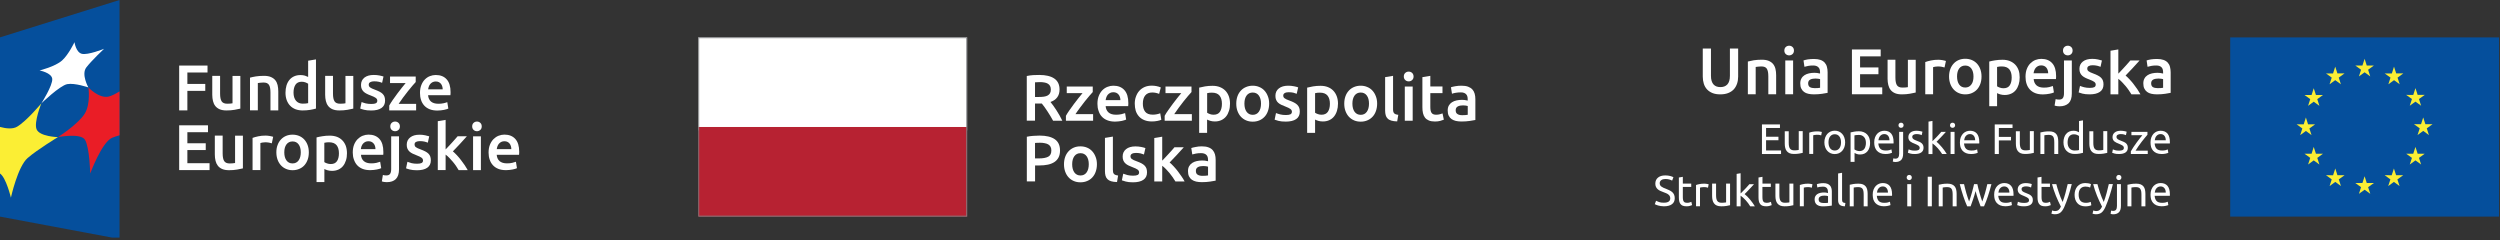 <svg xmlns="http://www.w3.org/2000/svg" width="479" height="46" viewBox="0 0 479 46" fill="none"><rect x="0" y="0" width="479" height="46" fill="#333333" stroke="none"/><g clip-path="url(#clip0)"><path d="M22.9 45.79L0 41.5V7.16L22.9 0V45.79Z" fill="#054F9C"></path><path d="M0 33.241V24.321C1.15 24.631 2.44 24.781 3.28 24.271C5.13 23.171 7.93 19.791 7.93 19.791C7.93 19.791 6.45 23.431 7.01 24.771C7.6 26.191 11.1 26.271 11.1 26.271C11.1 26.271 7.14 28.671 5.3 30.271C3.4 31.901 2.09 37.871 2.09 37.871C2.09 37.871 1.18 34.051 0 33.241Z" fill="#FBEE34"></path><path d="M22.9 17.51C22.11 18.01 21.33 18.4 20.75 18.52C18.91 18.87 16.94 16.76 16.94 16.76C16.94 16.76 17.4 19.85 16.25 21.75C15.03 23.76 11.11 26.27 11.11 26.27C11.11 26.27 15.44 25.43 16.28 26.78C17.17 28.22 17.29 33.24 17.29 33.24C17.29 33.24 19.5 27.22 21.5 26.39C21.89 26.23 22.38 26.07 22.9 25.92V17.51V17.51Z" fill="#EA1D26"></path><path d="M7.93 19.8C7.93 19.8 10.14 16.33 10.01 15.1C9.88 13.93 7.58 13.5 7.58 13.5C7.58 13.5 10.59 12.76 11.9 11.58C13.16 10.44 14.27 8.08 14.27 8.08C14.27 8.08 14.55 10.03 15.68 10.31C16.84 10.6 19.94 9.35 19.94 9.35C19.94 9.35 17.49 11.66 16.53 12.93C15.53 14.25 16.93 16.75 16.93 16.75C16.93 16.75 14.33 15.85 12.88 16.12C11.45 16.4 7.93 19.8 7.93 19.8Z" fill="white"></path><path d="M34.33 21.151V12.56H39.76V13.89H35.9V16.081H39.33V17.41H35.9V21.151H34.33Z" fill="white"></path><path d="M46.06 20.811C45.77 20.881 45.4 20.961 44.93 21.041C44.47 21.121 43.96 21.161 43.41 21.161C42.89 21.161 42.45 21.091 42.1 20.941C41.75 20.791 41.47 20.581 41.26 20.321C41.05 20.061 40.9 19.741 40.81 19.371C40.72 19.001 40.67 18.601 40.67 18.161V14.531H42.17V17.931C42.17 18.621 42.27 19.121 42.47 19.421C42.67 19.721 43.03 19.871 43.53 19.871C43.71 19.871 43.9 19.861 44.1 19.851C44.3 19.831 44.45 19.811 44.55 19.791V14.551H46.05V20.811H46.06Z" fill="white"></path><path d="M47.89 14.881C48.18 14.801 48.55 14.721 49.02 14.641C49.48 14.571 49.99 14.531 50.56 14.531C51.09 14.531 51.53 14.601 51.89 14.751C52.24 14.901 52.53 15.101 52.74 15.361C52.95 15.621 53.1 15.931 53.19 16.301C53.27 16.671 53.32 17.071 53.32 17.511V21.151H51.82V17.741C51.82 17.391 51.8 17.101 51.75 16.851C51.71 16.611 51.63 16.411 51.53 16.251C51.43 16.101 51.29 15.991 51.11 15.911C50.93 15.841 50.72 15.811 50.46 15.811C50.27 15.811 50.07 15.821 49.86 15.851C49.66 15.871 49.5 15.891 49.4 15.911V21.141H47.9V14.881H47.89Z" fill="white"></path><path d="M60.54 20.801C60.24 20.891 59.87 20.971 59.42 21.051C58.97 21.121 58.5 21.161 58 21.161C57.49 21.161 57.03 21.081 56.62 20.931C56.22 20.771 55.87 20.551 55.59 20.251C55.3 19.961 55.09 19.601 54.93 19.181C54.78 18.761 54.7 18.291 54.7 17.771C54.7 17.261 54.77 16.791 54.89 16.381C55.02 15.961 55.21 15.601 55.45 15.311C55.7 15.011 56 14.781 56.36 14.621C56.72 14.461 57.12 14.381 57.59 14.381C57.9 14.381 58.18 14.421 58.42 14.491C58.66 14.571 58.86 14.651 59.04 14.741V11.631L60.54 11.381V20.801V20.801ZM56.24 17.741C56.24 18.401 56.4 18.921 56.71 19.301C57.02 19.671 57.46 19.861 58.01 19.861C58.25 19.861 58.45 19.851 58.62 19.831C58.79 19.811 58.93 19.791 59.04 19.761V16.041C58.91 15.951 58.73 15.871 58.51 15.781C58.29 15.701 58.06 15.661 57.81 15.661C57.27 15.661 56.87 15.851 56.62 16.221C56.37 16.601 56.24 17.101 56.24 17.741Z" fill="white"></path><path d="M67.69 20.811C67.4 20.881 67.02 20.961 66.56 21.041C66.1 21.121 65.59 21.161 65.04 21.161C64.52 21.161 64.08 21.091 63.73 20.941C63.38 20.791 63.1 20.581 62.89 20.321C62.68 20.061 62.53 19.741 62.44 19.371C62.35 19.001 62.3 18.601 62.3 18.161V14.531H63.8V17.931C63.8 18.621 63.9 19.121 64.1 19.421C64.3 19.721 64.65 19.871 65.16 19.871C65.34 19.871 65.53 19.861 65.74 19.851C65.94 19.831 66.09 19.811 66.19 19.791V14.551H67.69V20.811Z" fill="white"></path><path d="M71.15 19.921C71.55 19.921 71.84 19.871 72.02 19.781C72.2 19.681 72.29 19.521 72.29 19.291C72.29 19.081 72.19 18.901 72 18.761C71.81 18.621 71.49 18.471 71.04 18.301C70.77 18.201 70.52 18.101 70.29 17.981C70.06 17.871 69.87 17.741 69.7 17.591C69.54 17.441 69.41 17.261 69.31 17.051C69.21 16.841 69.17 16.581 69.17 16.281C69.17 15.681 69.39 15.221 69.82 14.871C70.26 14.531 70.85 14.361 71.61 14.361C71.99 14.361 72.35 14.391 72.7 14.461C73.05 14.531 73.31 14.601 73.48 14.661L73.21 15.871C73.05 15.791 72.83 15.731 72.58 15.671C72.32 15.611 72.03 15.581 71.69 15.581C71.38 15.581 71.14 15.631 70.94 15.741C70.75 15.841 70.65 16.001 70.65 16.221C70.65 16.331 70.67 16.421 70.71 16.511C70.75 16.591 70.81 16.671 70.9 16.741C70.99 16.811 71.11 16.881 71.26 16.951C71.41 17.021 71.59 17.091 71.8 17.171C72.15 17.301 72.46 17.431 72.71 17.561C72.96 17.691 73.16 17.831 73.32 17.991C73.48 18.151 73.6 18.341 73.67 18.541C73.74 18.751 73.78 18.991 73.78 19.281C73.78 19.901 73.55 20.371 73.09 20.691C72.63 21.011 71.97 21.171 71.13 21.171C70.56 21.171 70.1 21.121 69.75 21.031C69.4 20.941 69.16 20.861 69.02 20.801L69.28 19.551C69.5 19.641 69.77 19.731 70.08 19.811C70.4 19.881 70.75 19.921 71.15 19.921Z" fill="white"></path><path d="M79.65 15.72C79.48 15.89 79.27 16.14 79 16.45C78.73 16.76 78.44 17.11 78.14 17.5C77.83 17.89 77.53 18.29 77.22 18.7C76.91 19.12 76.63 19.52 76.38 19.9H79.73V21.15H74.58V20.22C74.76 19.89 74.99 19.53 75.26 19.14C75.53 18.75 75.81 18.36 76.1 17.97C76.39 17.58 76.68 17.2 76.96 16.85C77.24 16.49 77.5 16.18 77.72 15.92H74.73V14.67H79.65V15.72Z" fill="white"></path><path d="M80.47 17.791C80.47 17.221 80.56 16.721 80.73 16.291C80.9 15.861 81.13 15.501 81.41 15.221C81.69 14.941 82.01 14.721 82.38 14.581C82.74 14.441 83.11 14.371 83.49 14.371C84.38 14.371 85.08 14.641 85.58 15.201C86.08 15.751 86.33 16.581 86.33 17.681C86.33 17.761 86.33 17.861 86.32 17.961C86.31 18.061 86.31 18.161 86.3 18.241H82.02C82.06 18.761 82.25 19.161 82.57 19.451C82.9 19.731 83.37 19.881 83.99 19.881C84.35 19.881 84.69 19.851 84.99 19.781C85.29 19.711 85.53 19.641 85.7 19.571L85.9 20.801C85.82 20.841 85.7 20.881 85.56 20.931C85.41 20.971 85.25 21.021 85.07 21.051C84.88 21.091 84.68 21.121 84.47 21.141C84.25 21.161 84.04 21.181 83.81 21.181C83.24 21.181 82.75 21.101 82.32 20.931C81.9 20.761 81.55 20.521 81.28 20.221C81.01 19.921 80.8 19.561 80.67 19.151C80.53 18.721 80.47 18.281 80.47 17.791ZM84.82 17.121C84.82 16.911 84.79 16.721 84.73 16.531C84.67 16.351 84.59 16.181 84.48 16.051C84.37 15.911 84.23 15.811 84.07 15.731C83.91 15.651 83.72 15.611 83.5 15.611C83.27 15.611 83.07 15.651 82.89 15.741C82.72 15.831 82.57 15.941 82.45 16.081C82.33 16.221 82.23 16.381 82.17 16.561C82.1 16.741 82.06 16.931 82.03 17.121H84.82Z" fill="white"></path><path d="M34.33 32.59V24.01H39.85V25.33H35.9V27.45H39.42V28.75H35.9V31.27H40.15V32.59H34.33Z" fill="white"></path><path d="M46.55 32.261C46.26 32.331 45.89 32.41 45.42 32.49C44.96 32.571 44.45 32.611 43.9 32.611C43.38 32.611 42.94 32.541 42.59 32.391C42.24 32.24 41.96 32.031 41.75 31.77C41.54 31.5 41.39 31.191 41.3 30.82C41.21 30.451 41.16 30.05 41.16 29.61V25.98H42.66V29.381C42.66 30.07 42.76 30.57 42.96 30.87C43.16 31.171 43.52 31.32 44.02 31.32C44.2 31.32 44.39 31.311 44.59 31.291C44.79 31.27 44.95 31.25 45.04 31.23V25.991H46.54V32.261H46.55Z" fill="white"></path><path d="M52.08 27.46C51.96 27.421 51.78 27.381 51.57 27.331C51.35 27.291 51.1 27.261 50.81 27.261C50.64 27.261 50.47 27.28 50.28 27.311C50.09 27.34 49.96 27.37 49.89 27.401V32.59H48.39V26.421C48.68 26.311 49.04 26.21 49.47 26.12C49.9 26.02 50.39 25.98 50.91 25.98C51.01 25.98 51.12 25.991 51.26 26C51.39 26.011 51.52 26.03 51.66 26.05C51.79 26.07 51.92 26.101 52.04 26.131C52.16 26.16 52.26 26.191 52.34 26.21L52.08 27.46Z" fill="white"></path><path d="M59.17 29.191C59.17 29.701 59.1 30.171 58.95 30.591C58.8 31.011 58.59 31.371 58.32 31.671C58.05 31.971 57.72 32.201 57.33 32.361C56.94 32.531 56.52 32.611 56.06 32.611C55.6 32.611 55.18 32.531 54.8 32.361C54.42 32.201 54.09 31.961 53.82 31.671C53.55 31.371 53.33 31.011 53.18 30.591C53.03 30.171 52.95 29.701 52.95 29.191C52.95 28.681 53.02 28.211 53.18 27.801C53.33 27.381 53.55 27.021 53.82 26.731C54.09 26.441 54.42 26.201 54.8 26.041C55.18 25.881 55.6 25.801 56.05 25.801C56.5 25.801 56.92 25.881 57.31 26.041C57.69 26.201 58.02 26.431 58.3 26.731C58.57 27.031 58.79 27.381 58.94 27.801C59.09 28.211 59.17 28.671 59.17 29.191ZM57.63 29.191C57.63 28.541 57.49 28.031 57.21 27.661C56.93 27.281 56.55 27.101 56.05 27.101C55.56 27.101 55.17 27.291 54.89 27.661C54.61 28.031 54.47 28.541 54.47 29.191C54.47 29.841 54.61 30.361 54.89 30.741C55.17 31.121 55.55 31.311 56.05 31.311C56.55 31.311 56.93 31.121 57.21 30.741C57.49 30.351 57.63 29.841 57.63 29.191Z" fill="white"></path><path d="M66.48 29.36C66.48 29.85 66.42 30.31 66.29 30.72C66.16 31.13 65.98 31.49 65.74 31.79C65.5 32.09 65.2 32.32 64.84 32.49C64.48 32.65 64.08 32.74 63.62 32.74C63.31 32.74 63.03 32.7 62.78 32.63C62.52 32.55 62.31 32.47 62.15 32.38V34.89H60.65V26.33C60.96 26.25 61.33 26.17 61.78 26.1C62.23 26.02 62.7 25.99 63.19 25.99C63.7 25.99 64.16 26.07 64.57 26.22C64.97 26.38 65.32 26.6 65.6 26.9C65.89 27.19 66.1 27.55 66.26 27.96C66.4 28.37 66.48 28.84 66.48 29.36ZM64.94 29.38C64.94 28.71 64.79 28.19 64.49 27.82C64.19 27.45 63.7 27.26 63.03 27.26C62.89 27.26 62.74 27.27 62.59 27.28C62.44 27.29 62.29 27.32 62.14 27.36V31.06C62.27 31.15 62.45 31.24 62.67 31.31C62.89 31.39 63.12 31.43 63.37 31.43C63.92 31.43 64.31 31.25 64.57 30.87C64.81 30.51 64.94 30.01 64.94 29.38Z" fill="white"></path><path d="M67.59 29.231C67.59 28.661 67.67 28.161 67.84 27.731C68.01 27.301 68.24 26.951 68.52 26.661C68.8 26.381 69.12 26.161 69.49 26.011C69.85 25.871 70.23 25.791 70.61 25.791C71.5 25.791 72.2 26.071 72.7 26.621C73.2 27.171 73.45 28.001 73.45 29.101C73.45 29.181 73.45 29.271 73.45 29.381C73.45 29.481 73.44 29.581 73.43 29.661H69.16C69.2 30.181 69.38 30.581 69.71 30.871C70.04 31.151 70.51 31.301 71.13 31.301C71.49 31.301 71.83 31.271 72.13 31.201C72.43 31.131 72.67 31.061 72.84 30.991L73.04 32.221C72.96 32.261 72.84 32.311 72.7 32.351C72.56 32.391 72.39 32.441 72.21 32.471C72.02 32.511 71.82 32.541 71.61 32.561C71.4 32.581 71.18 32.601 70.95 32.601C70.38 32.601 69.88 32.521 69.46 32.351C69.04 32.181 68.69 31.941 68.42 31.641C68.15 31.341 67.95 30.981 67.81 30.571C67.66 30.171 67.59 29.721 67.59 29.231ZM71.94 28.571C71.94 28.361 71.91 28.171 71.85 27.981C71.79 27.791 71.71 27.631 71.59 27.501C71.48 27.361 71.34 27.261 71.18 27.181C71.02 27.101 70.83 27.061 70.6 27.061C70.37 27.061 70.17 27.101 69.99 27.191C69.82 27.281 69.67 27.391 69.55 27.531C69.43 27.671 69.34 27.831 69.27 28.011C69.21 28.191 69.16 28.381 69.14 28.571H71.94V28.571Z" fill="white"></path><path d="M74.12 34.901C74.01 34.901 73.86 34.891 73.67 34.871C73.48 34.851 73.3 34.811 73.16 34.751L73.36 33.521C73.54 33.581 73.76 33.611 74.01 33.611C74.36 33.611 74.6 33.511 74.74 33.311C74.88 33.111 74.95 32.801 74.95 32.401V26.121H76.45V32.431C76.45 33.271 76.25 33.901 75.85 34.301C75.45 34.701 74.88 34.901 74.12 34.901ZM76.62 24.221C76.62 24.501 76.53 24.721 76.35 24.891C76.17 25.051 75.96 25.141 75.71 25.141C75.45 25.141 75.23 25.061 75.05 24.891C74.87 24.721 74.78 24.501 74.78 24.221C74.78 23.931 74.87 23.701 75.05 23.541C75.23 23.371 75.45 23.291 75.71 23.291C75.96 23.291 76.17 23.371 76.35 23.541C76.52 23.701 76.62 23.931 76.62 24.221Z" fill="white"></path><path d="M79.91 31.37C80.31 31.37 80.6 31.32 80.78 31.23C80.96 31.131 81.05 30.971 81.05 30.741C81.05 30.53 80.95 30.351 80.76 30.21C80.57 30.07 80.25 29.921 79.8 29.75C79.53 29.651 79.28 29.541 79.05 29.43C78.82 29.32 78.63 29.191 78.46 29.041C78.29 28.89 78.17 28.71 78.07 28.5C77.97 28.291 77.93 28.03 77.93 27.73C77.93 27.14 78.15 26.671 78.59 26.331C79.03 25.98 79.62 25.811 80.37 25.811C80.75 25.811 81.11 25.84 81.46 25.921C81.81 25.991 82.07 26.061 82.24 26.12L81.97 27.34C81.81 27.261 81.59 27.201 81.34 27.131C81.08 27.07 80.79 27.041 80.45 27.041C80.14 27.041 79.9 27.09 79.71 27.191C79.52 27.291 79.43 27.451 79.43 27.671C79.43 27.78 79.45 27.87 79.48 27.96C79.52 28.041 79.58 28.12 79.67 28.191C79.76 28.261 79.88 28.331 80.03 28.401C80.18 28.471 80.36 28.541 80.58 28.62C80.93 28.75 81.23 28.881 81.48 29.011C81.73 29.14 81.93 29.28 82.09 29.441C82.25 29.601 82.37 29.791 82.44 29.991C82.51 30.201 82.55 30.441 82.55 30.73C82.55 31.351 82.32 31.82 81.86 32.141C81.4 32.461 80.75 32.62 79.9 32.62C79.33 32.62 78.87 32.571 78.53 32.48C78.18 32.391 77.94 32.31 77.8 32.251L78.06 31C78.28 31.09 78.55 31.18 78.86 31.261C79.16 31.331 79.51 31.37 79.91 31.37Z" fill="white"></path><path d="M85.37 28.641C85.56 28.441 85.76 28.231 85.98 28.001C86.2 27.771 86.41 27.551 86.61 27.321C86.82 27.091 87.01 26.881 87.2 26.661C87.38 26.451 87.54 26.271 87.68 26.111H89.45C89.04 26.571 88.6 27.051 88.15 27.551C87.69 28.051 87.23 28.531 86.77 29.001C87.02 29.211 87.28 29.461 87.55 29.751C87.82 30.041 88.09 30.361 88.34 30.691C88.6 31.021 88.84 31.351 89.06 31.681C89.28 32.011 89.47 32.321 89.62 32.601H87.88C87.73 32.341 87.56 32.081 87.37 31.791C87.18 31.511 86.97 31.241 86.74 30.971C86.52 30.701 86.29 30.461 86.06 30.221C85.83 29.981 85.6 29.791 85.38 29.621V32.591H83.88V23.221L85.38 22.971V28.641H85.37Z" fill="white"></path><path d="M92.3 24.221C92.3 24.501 92.21 24.731 92.03 24.891C91.85 25.051 91.63 25.141 91.39 25.141C91.13 25.141 90.92 25.061 90.74 24.891C90.56 24.721 90.47 24.501 90.47 24.221C90.47 23.931 90.56 23.701 90.74 23.541C90.92 23.371 91.14 23.291 91.39 23.291C91.64 23.291 91.85 23.371 92.03 23.541C92.21 23.701 92.3 23.931 92.3 24.221ZM92.14 32.601H90.64V26.121H92.14V32.601Z" fill="white"></path><path d="M93.61 29.231C93.61 28.661 93.7 28.161 93.87 27.731C94.04 27.301 94.27 26.951 94.55 26.661C94.83 26.381 95.15 26.161 95.52 26.011C95.88 25.871 96.26 25.791 96.64 25.791C97.53 25.791 98.23 26.071 98.73 26.621C99.23 27.171 99.48 28.001 99.48 29.101C99.48 29.181 99.48 29.271 99.47 29.381C99.47 29.481 99.46 29.581 99.45 29.661H95.17C95.21 30.181 95.39 30.581 95.72 30.871C96.05 31.151 96.52 31.301 97.14 31.301C97.5 31.301 97.84 31.271 98.14 31.201C98.44 31.131 98.68 31.061 98.85 30.991L99.05 32.221C98.97 32.261 98.85 32.311 98.71 32.351C98.56 32.391 98.4 32.441 98.22 32.471C98.03 32.511 97.83 32.541 97.62 32.561C97.4 32.581 97.19 32.601 96.96 32.601C96.39 32.601 95.89 32.521 95.47 32.351C95.05 32.181 94.7 31.941 94.43 31.641C94.16 31.341 93.95 30.981 93.82 30.571C93.68 30.171 93.61 29.721 93.61 29.231ZM97.97 28.571C97.97 28.361 97.94 28.171 97.88 27.981C97.82 27.791 97.74 27.631 97.63 27.501C97.52 27.361 97.38 27.261 97.22 27.181C97.06 27.101 96.87 27.061 96.65 27.061C96.42 27.061 96.22 27.101 96.04 27.191C95.87 27.281 95.72 27.391 95.6 27.531C95.48 27.671 95.39 27.831 95.32 28.011C95.25 28.191 95.21 28.381 95.18 28.571H97.97V28.571Z" fill="white"></path><path d="M337.59 29.51V23.84H341.04V24.52H338.38V26.2H340.75V26.87H338.38V28.83H341.25V29.51H337.59Z" fill="white"></path><path d="M345.39 29.289C345.22 29.339 344.98 29.379 344.7 29.429C344.41 29.479 344.08 29.499 343.71 29.499C343.38 29.499 343.11 29.449 342.88 29.359C342.66 29.259 342.48 29.129 342.34 28.949C342.2 28.779 342.11 28.569 342.05 28.329C341.99 28.089 341.96 27.829 341.96 27.539V25.149H342.72V27.369C342.72 27.889 342.8 28.259 342.97 28.479C343.13 28.699 343.41 28.809 343.79 28.809C343.87 28.809 343.96 28.809 344.05 28.799C344.14 28.789 344.22 28.789 344.29 28.779C344.37 28.769 344.44 28.759 344.5 28.749C344.56 28.739 344.61 28.729 344.64 28.719V25.129H345.4V29.289H345.39Z" fill="white"></path><path d="M348.23 25.17C348.29 25.17 348.37 25.17 348.45 25.18C348.53 25.19 348.62 25.2 348.7 25.21C348.78 25.22 348.86 25.24 348.92 25.25C348.99 25.26 349.04 25.28 349.07 25.28L348.94 25.94C348.88 25.92 348.78 25.89 348.64 25.86C348.5 25.83 348.32 25.82 348.1 25.82C347.96 25.82 347.82 25.84 347.68 25.86C347.54 25.89 347.45 25.91 347.41 25.92V29.49H346.65V25.42C346.83 25.35 347.05 25.29 347.32 25.24C347.6 25.19 347.9 25.17 348.23 25.17Z" fill="white"></path><path d="M353.53 27.279C353.53 27.619 353.48 27.919 353.38 28.199C353.28 28.469 353.14 28.709 352.97 28.899C352.79 29.099 352.58 29.249 352.34 29.359C352.09 29.459 351.83 29.519 351.54 29.519C351.25 29.519 350.98 29.469 350.74 29.359C350.5 29.249 350.28 29.099 350.11 28.899C349.93 28.699 349.79 28.469 349.7 28.199C349.6 27.929 349.55 27.619 349.55 27.279C349.55 26.949 349.6 26.639 349.7 26.369C349.8 26.089 349.94 25.859 350.11 25.659C350.29 25.459 350.5 25.309 350.74 25.199C350.99 25.089 351.25 25.039 351.54 25.039C351.83 25.039 352.1 25.089 352.34 25.199C352.58 25.309 352.8 25.459 352.97 25.659C353.15 25.859 353.29 26.089 353.38 26.369C353.48 26.649 353.53 26.949 353.53 27.279ZM352.74 27.279C352.74 26.799 352.63 26.419 352.42 26.139C352.2 25.859 351.91 25.719 351.54 25.719C351.17 25.719 350.88 25.859 350.66 26.139C350.44 26.419 350.34 26.799 350.34 27.279C350.34 27.759 350.45 28.139 350.66 28.419C350.87 28.699 351.17 28.839 351.54 28.839C351.91 28.839 352.2 28.699 352.42 28.419C352.63 28.139 352.74 27.759 352.74 27.279Z" fill="white"></path><path d="M358.31 27.39C358.31 27.71 358.27 28.01 358.18 28.28C358.1 28.55 357.97 28.79 357.81 28.98C357.65 29.18 357.45 29.33 357.21 29.44C356.97 29.55 356.7 29.6 356.4 29.6C356.15 29.6 355.94 29.57 355.75 29.5C355.56 29.43 355.42 29.37 355.33 29.31V31.01H354.57V25.37C354.75 25.33 354.97 25.28 355.24 25.23C355.51 25.18 355.82 25.15 356.18 25.15C356.51 25.15 356.8 25.2 357.06 25.31C357.32 25.41 357.55 25.56 357.73 25.75C357.92 25.94 358.06 26.18 358.16 26.45C358.26 26.74 358.31 27.05 358.31 27.39ZM357.51 27.39C357.51 26.89 357.39 26.51 357.14 26.25C356.9 25.98 356.57 25.85 356.16 25.85C355.93 25.85 355.75 25.86 355.62 25.88C355.49 25.9 355.39 25.92 355.31 25.94V28.62C355.4 28.7 355.54 28.77 355.71 28.84C355.88 28.91 356.08 28.95 356.28 28.95C356.5 28.95 356.68 28.91 356.84 28.83C357 28.75 357.12 28.64 357.22 28.5C357.32 28.36 357.39 28.2 357.43 28.01C357.49 27.81 357.51 27.61 357.51 27.39Z" fill="white"></path><path d="M359.1 27.289C359.1 26.909 359.15 26.579 359.26 26.309C359.37 26.029 359.51 25.799 359.69 25.609C359.87 25.429 360.08 25.279 360.31 25.189C360.54 25.099 360.78 25.049 361.03 25.049C361.6 25.049 362.04 25.229 362.35 25.589C362.65 25.949 362.81 26.489 362.81 27.219V27.349C362.81 27.399 362.81 27.449 362.8 27.489H359.89C359.92 27.929 360.05 28.269 360.27 28.499C360.49 28.729 360.84 28.839 361.32 28.839C361.59 28.839 361.81 28.819 361.99 28.769C362.17 28.719 362.31 28.679 362.4 28.629L362.51 29.269C362.42 29.319 362.25 29.369 362.03 29.429C361.8 29.479 361.54 29.509 361.24 29.509C360.87 29.509 360.55 29.449 360.28 29.339C360.01 29.229 359.79 29.069 359.61 28.879C359.44 28.679 359.31 28.449 359.22 28.179C359.14 27.909 359.1 27.609 359.1 27.289ZM362.02 26.869C362.02 26.529 361.94 26.239 361.76 26.019C361.58 25.799 361.34 25.689 361.03 25.689C360.86 25.689 360.7 25.719 360.57 25.789C360.44 25.859 360.32 25.949 360.23 26.059C360.14 26.169 360.07 26.289 360.01 26.439C359.96 26.579 359.92 26.729 359.91 26.869H362.02Z" fill="white"></path><path d="M318.78 38.839C319.61 38.839 320.02 38.559 320.02 37.989C320.02 37.819 319.98 37.669 319.91 37.549C319.84 37.429 319.74 37.319 319.61 37.229C319.49 37.139 319.34 37.059 319.18 36.999C319.02 36.929 318.85 36.869 318.67 36.799C318.46 36.729 318.27 36.649 318.08 36.559C317.9 36.469 317.73 36.369 317.6 36.239C317.46 36.119 317.36 35.969 317.28 35.799C317.2 35.629 317.16 35.429 317.16 35.189C317.16 34.689 317.33 34.309 317.67 34.029C318.01 33.749 318.47 33.609 319.07 33.609C319.41 33.609 319.73 33.649 320.01 33.719C320.29 33.789 320.5 33.879 320.63 33.959L320.38 34.609C320.27 34.539 320.09 34.469 319.87 34.399C319.64 34.329 319.38 34.299 319.08 34.299C318.93 34.299 318.79 34.319 318.66 34.349C318.53 34.379 318.41 34.429 318.32 34.499C318.22 34.569 318.14 34.649 318.09 34.749C318.03 34.849 318 34.969 318 35.099C318 35.249 318.03 35.379 318.09 35.489C318.15 35.589 318.23 35.689 318.34 35.759C318.45 35.839 318.57 35.909 318.72 35.979C318.86 36.039 319.02 36.109 319.2 36.169C319.45 36.269 319.67 36.369 319.88 36.469C320.08 36.569 320.26 36.679 320.41 36.819C320.56 36.959 320.68 37.119 320.76 37.309C320.84 37.499 320.88 37.729 320.88 37.989C320.88 38.489 320.7 38.869 320.34 39.129C319.98 39.399 319.46 39.529 318.81 39.529C318.59 39.529 318.38 39.509 318.19 39.479C318 39.449 317.83 39.409 317.69 39.369C317.54 39.329 317.42 39.289 317.31 39.239C317.2 39.189 317.12 39.149 317.06 39.119L317.3 38.469C317.42 38.539 317.62 38.619 317.87 38.709C318.09 38.799 318.41 38.839 318.78 38.839Z" fill="white"></path><path d="M322.43 35.179H324.04V35.819H322.43V37.779C322.43 37.989 322.45 38.169 322.48 38.309C322.51 38.449 322.56 38.559 322.63 38.639C322.7 38.719 322.78 38.779 322.88 38.809C322.98 38.839 323.09 38.859 323.22 38.859C323.45 38.859 323.63 38.829 323.77 38.779C323.91 38.729 324.01 38.689 324.06 38.669L324.21 39.299C324.13 39.339 324 39.389 323.81 39.439C323.62 39.499 323.4 39.529 323.15 39.529C322.86 39.529 322.62 39.489 322.43 39.419C322.24 39.349 322.09 39.239 321.98 39.089C321.87 38.939 321.78 38.759 321.74 38.549C321.69 38.339 321.67 38.089 321.67 37.799V34.009L322.43 33.879V35.179V35.179Z" fill="white"></path><path d="M326.54 35.19C326.6 35.19 326.68 35.19 326.76 35.2C326.84 35.209 326.93 35.219 327.01 35.23C327.09 35.239 327.17 35.26 327.23 35.27C327.3 35.279 327.35 35.3 327.38 35.309L327.25 35.969C327.19 35.95 327.09 35.919 326.95 35.889C326.81 35.859 326.63 35.849 326.41 35.849C326.27 35.849 326.13 35.859 325.99 35.889C325.85 35.919 325.76 35.94 325.72 35.95V39.52H324.96V35.45C325.14 35.38 325.36 35.319 325.63 35.27C325.91 35.209 326.21 35.19 326.54 35.19Z" fill="white"></path><path d="M331.47 39.32C331.3 39.36 331.06 39.41 330.78 39.46C330.49 39.51 330.16 39.53 329.79 39.53C329.46 39.53 329.19 39.48 328.96 39.39C328.73 39.3 328.56 39.16 328.42 38.98C328.28 38.81 328.19 38.6 328.13 38.36C328.07 38.12 328.04 37.86 328.04 37.57V35.18H328.8V37.4C328.8 37.92 328.88 38.29 329.04 38.51C329.2 38.73 329.48 38.85 329.87 38.85C329.95 38.85 330.04 38.85 330.12 38.84C330.21 38.83 330.29 38.83 330.37 38.82C330.44 38.81 330.52 38.8 330.58 38.8C330.64 38.79 330.69 38.78 330.72 38.77V35.18H331.48V39.32H331.47Z" fill="white"></path><path d="M334.27 37.19C334.43 37.319 334.6 37.469 334.79 37.66C334.97 37.84 335.15 38.05 335.33 38.26C335.51 38.469 335.68 38.69 335.83 38.91C335.99 39.13 336.12 39.34 336.23 39.529H335.34C335.23 39.34 335.09 39.139 334.95 38.94C334.8 38.739 334.64 38.55 334.48 38.37C334.32 38.19 334.15 38.02 333.98 37.87C333.81 37.719 333.65 37.59 333.5 37.489V39.529H332.74V33.319L333.5 33.19V37.069C333.63 36.94 333.77 36.789 333.93 36.639C334.09 36.48 334.24 36.319 334.4 36.16C334.55 35.999 334.7 35.84 334.83 35.69C334.97 35.539 335.08 35.41 335.18 35.289H336.07C335.94 35.429 335.81 35.58 335.66 35.739C335.51 35.9 335.36 36.069 335.2 36.23C335.04 36.4 334.88 36.559 334.72 36.73C334.57 36.889 334.42 37.039 334.27 37.19Z" fill="white"></path><path d="M337.68 35.179H339.29V35.819H337.68V37.779C337.68 37.989 337.7 38.169 337.73 38.309C337.76 38.449 337.81 38.559 337.88 38.639C337.95 38.719 338.03 38.779 338.13 38.809C338.23 38.839 338.34 38.859 338.47 38.859C338.7 38.859 338.88 38.829 339.02 38.779C339.16 38.729 339.26 38.689 339.31 38.669L339.46 39.299C339.38 39.339 339.25 39.389 339.06 39.439C338.87 39.499 338.65 39.529 338.41 39.529C338.12 39.529 337.88 39.489 337.69 39.419C337.5 39.349 337.35 39.239 337.24 39.089C337.13 38.939 337.05 38.759 337 38.549C336.95 38.339 336.93 38.089 336.93 37.799V34.009L337.69 33.879V35.179H337.68Z" fill="white"></path><path d="M343.6 39.32C343.43 39.36 343.19 39.41 342.91 39.46C342.62 39.51 342.29 39.53 341.92 39.53C341.59 39.53 341.32 39.48 341.09 39.39C340.87 39.29 340.69 39.16 340.55 38.98C340.41 38.81 340.32 38.6 340.26 38.36C340.2 38.12 340.17 37.86 340.17 37.57V35.18H340.93V37.4C340.93 37.92 341.01 38.29 341.17 38.51C341.33 38.73 341.61 38.85 342 38.85C342.08 38.85 342.17 38.85 342.25 38.84C342.34 38.83 342.42 38.83 342.5 38.82C342.58 38.81 342.65 38.8 342.71 38.8C342.77 38.79 342.82 38.78 342.85 38.77V35.18H343.61V39.32H343.6Z" fill="white"></path><path d="M346.43 35.19C346.49 35.19 346.57 35.19 346.65 35.2C346.73 35.209 346.82 35.219 346.9 35.23C346.98 35.239 347.06 35.26 347.12 35.27C347.19 35.279 347.24 35.3 347.27 35.309L347.14 35.969C347.08 35.95 346.98 35.919 346.84 35.889C346.7 35.859 346.52 35.849 346.3 35.849C346.16 35.849 346.02 35.859 345.88 35.889C345.74 35.919 345.65 35.94 345.61 35.95V39.52H344.85V35.45C345.03 35.38 345.25 35.319 345.52 35.27C345.8 35.209 346.1 35.19 346.43 35.19Z" fill="white"></path><path d="M349.35 35.09C349.66 35.09 349.91 35.13 350.12 35.21C350.33 35.29 350.5 35.4 350.63 35.55C350.76 35.69 350.85 35.87 350.9 36.07C350.96 36.27 350.98 36.49 350.98 36.73V39.39C350.91 39.4 350.82 39.42 350.71 39.43C350.59 39.45 350.46 39.47 350.31 39.48C350.16 39.5 350 39.51 349.83 39.52C349.66 39.53 349.49 39.54 349.32 39.54C349.08 39.54 348.86 39.52 348.66 39.47C348.46 39.42 348.28 39.34 348.14 39.24C347.99 39.13 347.88 38.99 347.8 38.82C347.72 38.65 347.68 38.44 347.68 38.19C347.68 37.96 347.73 37.75 347.82 37.59C347.92 37.42 348.05 37.28 348.21 37.18C348.37 37.08 348.56 37 348.78 36.95C349 36.9 349.23 36.88 349.47 36.88C349.55 36.88 349.63 36.88 349.71 36.89C349.79 36.9 349.87 36.91 349.94 36.92C350.01 36.93 350.08 36.95 350.13 36.96C350.18 36.97 350.22 36.98 350.24 36.99V36.78C350.24 36.65 350.23 36.53 350.2 36.41C350.17 36.29 350.12 36.18 350.05 36.08C349.98 35.98 349.88 35.91 349.76 35.85C349.64 35.79 349.48 35.76 349.28 35.76C349.03 35.76 348.81 35.78 348.62 35.81C348.43 35.85 348.29 35.88 348.2 35.92L348.11 35.29C348.21 35.25 348.37 35.2 348.6 35.16C348.84 35.11 349.09 35.09 349.35 35.09ZM349.42 38.9C349.6 38.9 349.76 38.9 349.9 38.89C350.04 38.88 350.15 38.87 350.25 38.85V37.58C350.2 37.55 350.11 37.53 349.98 37.51C349.86 37.49 349.71 37.48 349.54 37.48C349.43 37.48 349.3 37.49 349.18 37.51C349.05 37.53 348.93 37.56 348.83 37.61C348.72 37.66 348.64 37.73 348.56 37.82C348.49 37.91 348.45 38.03 348.45 38.18C348.45 38.45 348.54 38.64 348.71 38.75C348.88 38.84 349.12 38.9 349.42 38.9Z" fill="white"></path><path d="M353.48 39.529C353.01 39.519 352.68 39.419 352.48 39.229C352.28 39.039 352.18 38.739 352.18 38.339V33.239L352.94 33.109V38.219C352.94 38.339 352.95 38.449 352.97 38.529C352.99 38.609 353.03 38.679 353.08 38.729C353.13 38.779 353.19 38.819 353.28 38.839C353.37 38.859 353.46 38.879 353.58 38.899L353.48 39.529Z" fill="white"></path><path d="M354.4 35.4C354.57 35.359 354.81 35.309 355.1 35.26C355.39 35.209 355.72 35.19 356.1 35.19C356.44 35.19 356.72 35.239 356.94 35.33C357.16 35.419 357.34 35.559 357.48 35.73C357.62 35.9 357.71 36.109 357.76 36.349C357.81 36.59 357.84 36.859 357.84 37.139V39.529H357.08V37.3C357.08 37.039 357.06 36.809 357.03 36.63C357 36.45 356.94 36.289 356.86 36.179C356.78 36.069 356.67 35.98 356.53 35.929C356.39 35.88 356.22 35.849 356.02 35.849C355.94 35.849 355.85 35.849 355.77 35.859C355.68 35.87 355.6 35.87 355.52 35.88C355.44 35.889 355.37 35.9 355.31 35.91C355.25 35.919 355.2 35.929 355.17 35.94V39.529H354.41V35.4H354.4Z" fill="white"></path><path d="M358.81 37.31C358.81 36.93 358.86 36.61 358.97 36.33C359.08 36.05 359.23 35.82 359.4 35.63C359.58 35.45 359.79 35.3 360.02 35.21C360.25 35.12 360.49 35.07 360.74 35.07C361.31 35.07 361.75 35.25 362.06 35.61C362.36 35.97 362.52 36.51 362.52 37.24V37.37C362.52 37.42 362.52 37.47 362.51 37.51H359.6C359.63 37.95 359.76 38.29 359.98 38.52C360.2 38.75 360.55 38.86 361.03 38.86C361.3 38.86 361.52 38.84 361.7 38.79C361.88 38.74 362.02 38.7 362.11 38.65L362.22 39.29C362.13 39.34 361.96 39.39 361.73 39.44C361.5 39.49 361.24 39.52 360.94 39.52C360.57 39.52 360.25 39.46 359.98 39.35C359.71 39.24 359.49 39.08 359.31 38.89C359.14 38.69 359.01 38.46 358.92 38.19C358.86 37.93 358.81 37.63 358.81 37.31ZM361.73 36.9C361.73 36.56 361.65 36.27 361.47 36.05C361.29 35.83 361.05 35.72 360.74 35.72C360.57 35.72 360.41 35.76 360.28 35.82C360.15 35.89 360.03 35.98 359.94 36.09C359.85 36.2 359.77 36.32 359.72 36.47C359.67 36.61 359.64 36.76 359.62 36.9H361.73V36.9Z" fill="white"></path><path d="M329.62 18.079C329.03 18.079 328.53 17.999 328.11 17.829C327.69 17.659 327.34 17.419 327.06 17.119C326.78 16.809 326.58 16.459 326.45 16.039C326.32 15.629 326.25 15.169 326.25 14.679V9.299H327.82V14.519C327.82 14.909 327.86 15.239 327.95 15.519C328.04 15.799 328.16 16.019 328.32 16.189C328.48 16.369 328.67 16.489 328.89 16.569C329.11 16.649 329.35 16.689 329.63 16.689C329.9 16.689 330.15 16.649 330.37 16.569C330.59 16.489 330.78 16.359 330.95 16.189C331.11 16.019 331.24 15.789 331.32 15.519C331.41 15.239 331.45 14.909 331.45 14.519V9.299H333.03V14.669C333.03 15.159 332.96 15.619 332.82 16.029C332.68 16.439 332.48 16.799 332.2 17.109C331.92 17.409 331.57 17.649 331.14 17.819C330.72 17.989 330.21 18.079 329.62 18.079Z" fill="white"></path><path d="M334.88 11.79C335.17 11.71 335.55 11.63 336.01 11.55C336.47 11.479 336.98 11.44 337.55 11.44C338.08 11.44 338.52 11.509 338.88 11.659C339.23 11.809 339.52 12.009 339.73 12.27C339.94 12.53 340.09 12.839 340.18 13.21C340.27 13.579 340.31 13.979 340.31 14.419V18.059H338.81V14.649C338.81 14.3 338.79 14.009 338.74 13.759C338.69 13.52 338.62 13.319 338.52 13.159C338.42 13.009 338.28 12.899 338.1 12.829C337.92 12.759 337.71 12.729 337.45 12.729C337.26 12.729 337.06 12.739 336.85 12.77C336.64 12.79 336.49 12.809 336.39 12.829V18.059H334.89V11.79H334.88Z" fill="white"></path><path d="M343.72 9.69C343.72 9.97 343.63 10.2 343.45 10.36C343.27 10.52 343.05 10.61 342.81 10.61C342.55 10.61 342.34 10.53 342.15 10.36C341.97 10.19 341.88 9.97 341.88 9.69C341.88 9.4 341.97 9.17 342.15 9.01C342.33 8.84 342.55 8.76 342.81 8.76C343.06 8.76 343.27 8.84 343.45 9.01C343.63 9.17 343.72 9.4 343.72 9.69ZM343.56 18.06H342.06V11.58H343.56V18.06Z" fill="white"></path><path d="M347.55 11.299C348.05 11.299 348.46 11.359 348.8 11.479C349.14 11.599 349.41 11.779 349.61 11.999C349.81 12.219 349.96 12.489 350.04 12.809C350.13 13.129 350.17 13.479 350.17 13.859V17.789C349.94 17.839 349.59 17.899 349.12 17.969C348.65 18.039 348.13 18.079 347.54 18.079C347.15 18.079 346.8 18.039 346.47 17.969C346.15 17.899 345.87 17.779 345.65 17.609C345.42 17.439 345.25 17.229 345.12 16.959C344.99 16.699 344.93 16.369 344.93 15.979C344.93 15.609 345 15.299 345.15 15.039C345.29 14.779 345.49 14.569 345.74 14.409C345.99 14.249 346.28 14.129 346.6 14.059C346.93 13.989 347.27 13.949 347.62 13.949C347.79 13.949 347.96 13.959 348.14 13.979C348.32 13.999 348.52 14.039 348.72 14.089V13.839C348.72 13.669 348.7 13.499 348.66 13.339C348.62 13.179 348.55 13.039 348.44 12.929C348.34 12.809 348.2 12.719 348.03 12.649C347.86 12.579 347.65 12.549 347.39 12.549C347.04 12.549 346.72 12.569 346.44 12.629C346.15 12.679 345.91 12.739 345.73 12.799L345.55 11.579C345.74 11.509 346.02 11.449 346.38 11.379C346.75 11.329 347.14 11.299 347.55 11.299ZM347.68 16.889C348.14 16.889 348.49 16.869 348.73 16.819V15.159C348.65 15.139 348.53 15.109 348.37 15.089C348.21 15.059 348.04 15.049 347.85 15.049C347.69 15.049 347.52 15.059 347.35 15.089C347.18 15.109 347.03 15.159 346.89 15.219C346.75 15.289 346.64 15.379 346.56 15.499C346.48 15.619 346.44 15.769 346.44 15.949C346.44 16.299 346.55 16.549 346.77 16.689C347 16.819 347.3 16.889 347.68 16.889Z" fill="white"></path><path d="M354.83 18.061V9.48H360.34V10.8H356.39V12.921H359.91V14.22H356.39V16.741H360.64V18.061H354.83Z" fill="white"></path><path d="M478.82 7.16H427.31V41.5H478.82V7.16Z" fill="#054F9C"></path><path d="M451.97 14.639L453.06 13.85L454.14 14.639L453.73 13.36L454.83 12.559H453.47L453.06 11.27L452.64 12.559H451.28L452.38 13.36L451.97 14.639Z" fill="#FBEE34"></path><path d="M446.34 16.149L447.43 15.36L448.52 16.149L448.1 14.87L449.21 14.069H447.85L447.43 12.77L447.01 14.079L445.66 14.069L446.76 14.87L446.34 16.149Z" fill="#FBEE34"></path><path d="M443.31 16.9L442.9 18.2H441.54L442.64 18.99L442.23 20.28L443.31 19.48L444.4 20.28L443.99 18.99L445.09 18.2H443.73L443.31 16.9Z" fill="#FBEE34"></path><path d="M441.81 25.09L442.89 25.89L442.48 24.61L443.58 23.82H442.22L441.81 22.51L441.39 23.82H440.03L441.13 24.61L440.72 25.89L441.81 25.09Z" fill="#FBEE34"></path><path d="M443.73 29.45L443.31 28.15L442.9 29.45H441.54L442.64 30.25L442.23 31.52L443.31 30.73L444.4 31.52L443.99 30.25L445.09 29.45H443.73Z" fill="#FBEE34"></path><path d="M447.85 33.569L447.44 32.279L447.02 33.579L445.66 33.569L446.76 34.369L446.35 35.649L447.44 34.849L448.53 35.649L448.11 34.369L449.22 33.569H447.85Z" fill="#FBEE34"></path><path d="M453.47 35.069L453.06 33.77L452.64 35.069H451.28L452.38 35.859L451.97 37.139L453.06 36.349L454.15 37.139L453.73 35.859L454.84 35.069H453.47Z" fill="#FBEE34"></path><path d="M459.09 33.569L458.67 32.279L458.25 33.579L456.9 33.569L458 34.369L457.58 35.649L458.67 34.849L459.76 35.649L459.34 34.369L460.46 33.569H459.09Z" fill="#FBEE34"></path><path d="M463.22 29.45L462.8 28.15L462.38 29.45H461.02L462.13 30.25L461.71 31.52L462.8 30.73L463.89 31.52L463.47 30.25L464.58 29.45H463.22Z" fill="#FBEE34"></path><path d="M466.07 23.8H464.7L464.29 22.5L463.87 23.8H462.52L463.62 24.59L463.2 25.88L464.29 25.08L465.38 25.88L464.97 24.59L466.07 23.8Z" fill="#FBEE34"></path><path d="M461.71 20.261L462.8 19.471L463.89 20.261L463.47 18.971L464.58 18.181H463.22L462.8 16.881L462.38 18.191L461.02 18.181L462.13 18.971L461.71 20.261Z" fill="#FBEE34"></path><path d="M458.69 12.77L458.28 14.079L456.91 14.069L458.02 14.87L457.61 16.149L458.7 15.36L459.78 16.149L459.37 14.87L460.47 14.069H459.11L458.69 12.77Z" fill="#FBEE34"></path><path d="M363.17 31.04C363.1 31.04 363.02 31.03 362.92 31.02C362.82 31 362.73 30.98 362.66 30.96L362.76 30.34C362.81 30.36 362.88 30.37 362.95 30.38C363.02 30.39 363.09 30.4 363.15 30.4C363.41 30.4 363.6 30.32 363.71 30.16C363.82 30 363.88 29.76 363.88 29.45V25.27H364.64V29.44C364.64 29.98 364.52 30.39 364.27 30.65C364.01 30.9 363.65 31.04 363.17 31.04ZM364.24 24.49C364.1 24.49 363.99 24.45 363.89 24.36C363.79 24.27 363.75 24.15 363.75 24C363.75 23.85 363.8 23.73 363.89 23.64C363.99 23.55 364.1 23.51 364.24 23.51C364.38 23.51 364.49 23.55 364.59 23.64C364.69 23.73 364.73 23.85 364.73 24C364.73 24.15 364.68 24.27 364.59 24.36C364.5 24.44 364.38 24.49 364.24 24.49Z" fill="white"></path><path d="M366.89 28.861C367.2 28.861 367.43 28.821 367.58 28.741C367.73 28.661 367.81 28.531 367.81 28.351C367.81 28.171 367.74 28.021 367.59 27.911C367.44 27.801 367.2 27.681 366.86 27.541C366.7 27.471 366.54 27.411 366.39 27.341C366.24 27.271 366.11 27.191 366 27.101C365.89 27.011 365.8 26.891 365.74 26.761C365.67 26.631 365.64 26.471 365.64 26.281C365.64 25.901 365.78 25.611 366.06 25.381C366.34 25.161 366.72 25.051 367.2 25.051C367.32 25.051 367.44 25.061 367.56 25.071C367.68 25.081 367.79 25.101 367.89 25.121C367.99 25.141 368.09 25.161 368.16 25.181C368.24 25.201 368.3 25.221 368.34 25.241L368.2 25.891C368.12 25.851 367.99 25.801 367.81 25.761C367.64 25.711 367.43 25.691 367.18 25.691C366.97 25.691 366.78 25.731 366.63 25.821C366.47 25.901 366.39 26.041 366.39 26.211C366.39 26.311 366.41 26.391 366.44 26.461C366.48 26.531 366.53 26.591 366.6 26.651C366.67 26.711 366.77 26.761 366.87 26.811C366.98 26.861 367.11 26.911 367.26 26.971C367.46 27.051 367.64 27.121 367.8 27.191C367.96 27.261 368.09 27.351 368.2 27.451C368.31 27.551 368.4 27.671 368.46 27.811C368.52 27.951 368.55 28.121 368.55 28.321C368.55 28.711 368.4 29.011 368.11 29.211C367.82 29.411 367.4 29.511 366.86 29.511C366.48 29.511 366.19 29.481 365.98 29.411C365.77 29.351 365.62 29.301 365.55 29.271L365.69 28.621C365.78 28.651 365.92 28.701 366.11 28.771C366.32 28.831 366.57 28.861 366.89 28.861Z" fill="white"></path><path d="M371.04 27.17C371.2 27.29 371.38 27.45 371.56 27.64C371.74 27.82 371.92 28.03 372.1 28.24C372.28 28.45 372.44 28.67 372.6 28.89C372.76 29.11 372.89 29.32 373 29.51H372.11C371.99 29.32 371.86 29.12 371.71 28.93C371.56 28.73 371.4 28.54 371.24 28.36C371.08 28.18 370.91 28.01 370.74 27.86C370.57 27.71 370.41 27.58 370.26 27.47V29.52H369.5V23.3L370.26 23.17V27.05C370.39 26.92 370.53 26.77 370.69 26.62C370.85 26.46 371.01 26.3 371.16 26.14C371.31 25.97 371.46 25.82 371.59 25.67C371.73 25.52 371.84 25.39 371.94 25.27H372.83C372.71 25.4 372.57 25.56 372.42 25.72C372.27 25.88 372.12 26.05 371.96 26.21C371.8 26.38 371.64 26.54 371.48 26.71C371.33 26.87 371.18 27.02 371.04 27.17Z" fill="white"></path><path d="M374.11 24.49C373.97 24.49 373.86 24.44 373.76 24.36C373.66 24.27 373.62 24.15 373.62 24C373.62 23.85 373.67 23.73 373.76 23.64C373.86 23.55 373.97 23.51 374.11 23.51C374.25 23.51 374.36 23.55 374.46 23.64C374.56 23.73 374.6 23.85 374.6 24C374.6 24.15 374.55 24.27 374.46 24.36C374.36 24.44 374.24 24.49 374.11 24.49ZM374.49 29.51H373.73V25.26H374.49V29.51Z" fill="white"></path><path d="M375.52 27.291C375.52 26.911 375.57 26.581 375.68 26.311C375.79 26.031 375.94 25.801 376.11 25.611C376.29 25.431 376.5 25.281 376.73 25.191C376.96 25.101 377.2 25.051 377.45 25.051C378.02 25.051 378.46 25.231 378.77 25.591C379.07 25.951 379.23 26.491 379.23 27.221V27.351C379.23 27.401 379.23 27.451 379.22 27.491H376.31C376.34 27.931 376.47 28.271 376.69 28.501C376.91 28.731 377.26 28.841 377.74 28.841C378.01 28.841 378.23 28.821 378.41 28.771C378.59 28.721 378.73 28.681 378.82 28.631L378.93 29.271C378.84 29.321 378.67 29.371 378.44 29.431C378.21 29.481 377.95 29.511 377.65 29.511C377.28 29.511 376.96 29.451 376.69 29.341C376.42 29.231 376.2 29.071 376.02 28.881C375.85 28.681 375.72 28.451 375.63 28.181C375.56 27.911 375.52 27.611 375.52 27.291ZM378.44 26.871C378.44 26.531 378.36 26.241 378.18 26.021C378 25.801 377.76 25.691 377.45 25.691C377.28 25.691 377.12 25.721 376.99 25.791C376.86 25.861 376.74 25.951 376.65 26.061C376.56 26.171 376.48 26.291 376.43 26.441C376.38 26.581 376.35 26.731 376.33 26.871H378.44Z" fill="white"></path><path d="M382.19 29.51V23.84H385.6V24.52H382.98V26.23H385.31V26.9H382.98V29.51H382.19Z" fill="white"></path><path d="M389.67 29.291C389.5 29.341 389.26 29.381 388.98 29.431C388.69 29.481 388.36 29.501 387.99 29.501C387.66 29.501 387.39 29.451 387.16 29.361C386.94 29.261 386.76 29.131 386.62 28.951C386.48 28.781 386.39 28.571 386.33 28.331C386.27 28.091 386.24 27.831 386.24 27.541V25.151H387V27.371C387 27.891 387.08 28.261 387.24 28.481C387.4 28.701 387.68 28.811 388.07 28.811C388.15 28.811 388.24 28.811 388.32 28.801C388.41 28.791 388.49 28.791 388.57 28.781C388.65 28.771 388.72 28.761 388.78 28.751C388.84 28.741 388.89 28.731 388.92 28.721V25.131H389.68V29.291H389.67Z" fill="white"></path><path d="M390.93 25.38C391.1 25.34 391.34 25.29 391.63 25.24C391.92 25.19 392.25 25.17 392.63 25.17C392.97 25.17 393.25 25.22 393.47 25.31C393.69 25.41 393.87 25.54 394 25.71C394.13 25.88 394.23 26.09 394.28 26.33C394.33 26.57 394.36 26.84 394.36 27.12V29.51H393.6V27.29C393.6 27.03 393.58 26.81 393.55 26.62C393.52 26.44 393.46 26.28 393.38 26.17C393.3 26.06 393.19 25.97 393.05 25.92C392.91 25.87 392.74 25.84 392.54 25.84C392.46 25.84 392.37 25.84 392.29 25.85C392.2 25.86 392.12 25.86 392.04 25.87C391.96 25.88 391.89 25.89 391.83 25.9C391.77 25.91 391.72 25.92 391.7 25.92V29.51H390.94V25.38H390.93Z" fill="white"></path><path d="M398.34 23.191L399.1 23.061V29.28C398.93 29.331 398.7 29.381 398.43 29.43C398.16 29.48 397.84 29.5 397.49 29.5C397.16 29.5 396.87 29.451 396.61 29.34C396.35 29.241 396.12 29.09 395.94 28.901C395.76 28.71 395.61 28.48 395.51 28.201C395.41 27.921 395.36 27.62 395.36 27.27C395.36 26.941 395.4 26.64 395.49 26.37C395.57 26.101 395.7 25.86 395.86 25.671C396.02 25.471 396.23 25.32 396.46 25.21C396.7 25.101 396.97 25.05 397.27 25.05C397.52 25.05 397.73 25.081 397.92 25.151C398.11 25.221 398.25 25.28 398.34 25.34V23.191ZM398.34 26.061C398.25 25.991 398.11 25.91 397.94 25.84C397.77 25.77 397.57 25.73 397.37 25.73C397.15 25.73 396.97 25.77 396.81 25.851C396.66 25.93 396.53 26.041 396.43 26.18C396.33 26.32 396.26 26.48 396.22 26.671C396.18 26.86 396.15 27.07 396.15 27.28C396.15 27.78 396.27 28.16 396.52 28.43C396.76 28.701 397.09 28.84 397.5 28.84C397.71 28.84 397.88 28.831 398.02 28.811C398.16 28.791 398.27 28.77 398.34 28.75V26.061V26.061Z" fill="white"></path><path d="M403.75 29.291C403.58 29.341 403.34 29.381 403.06 29.431C402.77 29.481 402.44 29.501 402.07 29.501C401.74 29.501 401.47 29.451 401.24 29.361C401.02 29.261 400.84 29.131 400.7 28.951C400.56 28.781 400.47 28.571 400.41 28.331C400.35 28.091 400.32 27.831 400.32 27.541V25.151H401.08V27.371C401.08 27.891 401.16 28.261 401.32 28.481C401.48 28.701 401.76 28.811 402.15 28.811C402.23 28.811 402.32 28.811 402.4 28.801C402.49 28.791 402.57 28.791 402.64 28.781C402.72 28.771 402.79 28.761 402.85 28.751C402.91 28.741 402.96 28.731 402.99 28.721V25.131H403.75V29.291V29.291Z" fill="white"></path><path d="M406.01 28.861C406.32 28.861 406.55 28.821 406.7 28.741C406.85 28.661 406.93 28.531 406.93 28.351C406.93 28.171 406.86 28.021 406.71 27.911C406.56 27.801 406.32 27.681 405.98 27.541C405.82 27.471 405.66 27.411 405.51 27.341C405.36 27.271 405.23 27.191 405.12 27.101C405.01 27.011 404.92 26.891 404.86 26.761C404.79 26.631 404.76 26.471 404.76 26.281C404.76 25.901 404.9 25.611 405.18 25.381C405.46 25.161 405.84 25.051 406.32 25.051C406.44 25.051 406.56 25.061 406.68 25.071C406.8 25.081 406.91 25.101 407.02 25.121C407.12 25.141 407.21 25.161 407.29 25.181C407.37 25.201 407.43 25.221 407.47 25.241L407.33 25.891C407.25 25.851 407.12 25.801 406.94 25.761C406.77 25.711 406.56 25.691 406.31 25.691C406.1 25.691 405.91 25.731 405.76 25.821C405.6 25.901 405.52 26.041 405.52 26.211C405.52 26.311 405.54 26.391 405.57 26.461C405.61 26.531 405.66 26.591 405.73 26.651C405.8 26.711 405.9 26.761 406 26.811C406.11 26.861 406.24 26.911 406.39 26.971C406.59 27.051 406.77 27.121 406.93 27.191C407.09 27.261 407.22 27.351 407.34 27.451C407.45 27.551 407.54 27.671 407.6 27.811C407.66 27.951 407.69 28.121 407.69 28.321C407.69 28.711 407.54 29.011 407.25 29.211C406.96 29.411 406.54 29.511 406 29.511C405.62 29.511 405.33 29.481 405.12 29.411C404.91 29.351 404.76 29.301 404.69 29.271L404.83 28.621C404.92 28.651 405.06 28.701 405.25 28.771C405.44 28.831 405.69 28.861 406.01 28.861Z" fill="white"></path><path d="M411.44 25.83C411.33 25.95 411.17 26.13 410.99 26.36C410.8 26.59 410.6 26.84 410.38 27.12C410.17 27.4 409.95 27.69 409.74 27.99C409.52 28.3 409.34 28.59 409.17 28.87H411.51V29.51H408.27V29C408.4 28.76 408.56 28.49 408.75 28.21C408.94 27.92 409.14 27.63 409.35 27.35C409.56 27.06 409.76 26.79 409.96 26.54C410.16 26.29 410.33 26.07 410.48 25.9H408.38V25.26H411.45V25.83H411.44Z" fill="white"></path><path d="M412.04 27.291C412.04 26.911 412.09 26.581 412.2 26.311C412.31 26.031 412.46 25.801 412.63 25.611C412.81 25.431 413.02 25.281 413.25 25.191C413.48 25.101 413.72 25.051 413.97 25.051C414.54 25.051 414.98 25.231 415.29 25.591C415.59 25.951 415.75 26.491 415.75 27.221V27.351C415.75 27.401 415.75 27.451 415.74 27.491H412.83C412.86 27.931 412.99 28.271 413.21 28.501C413.43 28.731 413.78 28.841 414.26 28.841C414.53 28.841 414.75 28.821 414.93 28.771C415.11 28.721 415.25 28.681 415.34 28.631L415.45 29.271C415.36 29.321 415.2 29.371 414.96 29.431C414.73 29.481 414.47 29.511 414.17 29.511C413.8 29.511 413.48 29.451 413.21 29.341C412.94 29.231 412.72 29.071 412.54 28.881C412.37 28.681 412.24 28.451 412.15 28.181C412.08 27.911 412.04 27.611 412.04 27.291ZM414.96 26.871C414.96 26.531 414.88 26.241 414.7 26.021C414.52 25.801 414.28 25.691 413.97 25.691C413.8 25.691 413.64 25.721 413.51 25.791C413.38 25.861 413.26 25.951 413.17 26.061C413.08 26.171 413 26.291 412.95 26.441C412.9 26.581 412.87 26.731 412.85 26.871H414.96Z" fill="white"></path><path d="M365.81 34.51C365.67 34.51 365.56 34.46 365.46 34.37C365.36 34.28 365.32 34.16 365.32 34.01C365.32 33.86 365.37 33.74 365.46 33.65C365.56 33.56 365.67 33.51 365.81 33.51C365.95 33.51 366.06 33.55 366.16 33.65C366.26 33.74 366.3 33.86 366.3 34.01C366.3 34.16 366.25 34.28 366.16 34.37C366.06 34.46 365.94 34.51 365.81 34.51ZM366.19 39.53H365.43V35.28H366.19V39.53Z" fill="white"></path><path d="M370.14 33.859H369.35V39.529H370.14V33.859Z" fill="white"></path><path d="M371.46 35.4C371.63 35.359 371.87 35.309 372.15 35.26C372.44 35.209 372.77 35.19 373.15 35.19C373.49 35.19 373.77 35.239 373.99 35.33C374.21 35.419 374.39 35.559 374.53 35.73C374.66 35.9 374.76 36.109 374.81 36.349C374.86 36.59 374.89 36.859 374.89 37.139V39.529H374.13V37.3C374.13 37.039 374.11 36.809 374.08 36.63C374.04 36.45 373.99 36.289 373.91 36.179C373.83 36.069 373.72 35.98 373.58 35.929C373.44 35.88 373.28 35.849 373.07 35.849C372.99 35.849 372.9 35.849 372.82 35.859C372.73 35.87 372.65 35.87 372.57 35.88C372.49 35.889 372.42 35.9 372.36 35.91C372.3 35.919 372.25 35.929 372.22 35.94V39.529H371.46V35.4Z" fill="white"></path><path d="M379.48 39.529C379.33 39.139 379.16 38.689 378.99 38.179C378.82 37.679 378.66 37.149 378.52 36.609C378.38 37.149 378.22 37.679 378.05 38.179C377.88 38.689 377.72 39.129 377.57 39.529H376.91C376.66 38.969 376.41 38.329 376.17 37.609C375.93 36.889 375.7 36.109 375.49 35.279H376.31C376.36 35.539 376.43 35.809 376.51 36.109C376.59 36.409 376.67 36.709 376.75 37.009C376.83 37.309 376.92 37.599 377.02 37.879C377.11 38.159 377.2 38.399 377.28 38.609C377.37 38.349 377.46 38.079 377.55 37.799C377.64 37.519 377.73 37.229 377.81 36.929C377.89 36.639 377.97 36.349 378.04 36.069C378.11 35.789 378.18 35.529 378.23 35.279H378.86C378.91 35.519 378.97 35.789 379.04 36.069C379.11 36.349 379.19 36.639 379.27 36.929C379.35 37.219 379.44 37.509 379.53 37.799C379.62 38.089 379.71 38.359 379.8 38.609C379.88 38.399 379.97 38.159 380.06 37.879C380.15 37.599 380.24 37.309 380.33 37.009C380.42 36.709 380.5 36.409 380.57 36.109C380.65 35.809 380.71 35.529 380.77 35.279H381.56C381.35 36.109 381.12 36.889 380.88 37.609C380.64 38.329 380.4 38.969 380.14 39.529H379.48Z" fill="white"></path><path d="M382.08 37.31C382.08 36.93 382.13 36.61 382.24 36.33C382.35 36.05 382.49 35.82 382.67 35.63C382.85 35.45 383.06 35.3 383.29 35.21C383.53 35.12 383.77 35.07 384.01 35.07C384.58 35.07 385.02 35.25 385.33 35.61C385.64 35.97 385.79 36.51 385.79 37.24V37.37C385.79 37.42 385.79 37.47 385.78 37.51H382.87C382.9 37.95 383.03 38.29 383.25 38.52C383.47 38.75 383.82 38.86 384.3 38.86C384.57 38.86 384.79 38.84 384.97 38.79C385.15 38.74 385.29 38.7 385.38 38.65L385.49 39.29C385.4 39.34 385.24 39.39 385 39.44C384.77 39.49 384.51 39.52 384.21 39.52C383.84 39.52 383.52 39.46 383.25 39.35C382.98 39.24 382.76 39.08 382.58 38.89C382.41 38.69 382.28 38.46 382.19 38.19C382.12 37.93 382.08 37.63 382.08 37.31ZM385 36.9C385 36.56 384.92 36.27 384.74 36.05C384.56 35.83 384.32 35.72 384.01 35.72C383.84 35.72 383.68 35.76 383.55 35.82C383.42 35.89 383.3 35.98 383.21 36.09C383.12 36.2 383.04 36.32 382.99 36.47C382.94 36.61 382.91 36.76 382.89 36.9H385V36.9Z" fill="white"></path><path d="M387.84 38.88C388.15 38.88 388.38 38.84 388.53 38.76C388.68 38.68 388.76 38.55 388.76 38.37C388.76 38.19 388.69 38.04 388.54 37.93C388.39 37.82 388.15 37.7 387.81 37.56C387.65 37.5 387.49 37.43 387.34 37.36C387.19 37.29 387.06 37.21 386.95 37.12C386.84 37.03 386.75 36.92 386.69 36.78C386.62 36.65 386.59 36.49 386.59 36.3C386.59 35.93 386.73 35.63 387.01 35.41C387.29 35.19 387.67 35.08 388.15 35.08C388.27 35.08 388.39 35.09 388.51 35.1C388.63 35.11 388.74 35.13 388.84 35.15C388.94 35.17 389.04 35.19 389.11 35.21C389.19 35.23 389.25 35.25 389.29 35.27L389.15 35.92C389.07 35.88 388.94 35.83 388.76 35.78C388.59 35.73 388.37 35.71 388.13 35.71C387.92 35.71 387.73 35.75 387.57 35.84C387.41 35.92 387.33 36.06 387.33 36.24C387.33 36.33 387.35 36.42 387.38 36.48C387.42 36.55 387.47 36.61 387.54 36.67C387.61 36.73 387.71 36.78 387.81 36.83C387.92 36.88 388.05 36.93 388.2 36.99C388.4 37.07 388.58 37.14 388.74 37.22C388.9 37.29 389.03 37.38 389.14 37.48C389.25 37.58 389.34 37.7 389.4 37.83C389.46 37.97 389.49 38.14 389.49 38.34C389.49 38.73 389.34 39.03 389.05 39.23C388.76 39.43 388.34 39.53 387.8 39.53C387.42 39.53 387.13 39.5 386.92 39.44C386.71 39.38 386.56 39.33 386.49 39.3L386.63 38.65C386.72 38.68 386.86 38.73 387.05 38.8C387.27 38.85 387.52 38.88 387.84 38.88Z" fill="white"></path><path d="M391.16 35.179H392.77V35.819H391.16V37.779C391.16 37.989 391.18 38.169 391.21 38.309C391.24 38.449 391.29 38.559 391.36 38.639C391.43 38.719 391.51 38.779 391.6 38.809C391.7 38.839 391.81 38.859 391.94 38.859C392.17 38.859 392.35 38.829 392.49 38.779C392.63 38.729 392.73 38.689 392.78 38.669L392.93 39.299C392.85 39.339 392.72 39.389 392.53 39.439C392.34 39.499 392.12 39.529 391.87 39.529C391.58 39.529 391.34 39.489 391.15 39.419C390.96 39.349 390.81 39.239 390.7 39.089C390.59 38.939 390.51 38.759 390.46 38.549C390.41 38.339 390.39 38.089 390.39 37.799V34.009L391.15 33.879V35.179H391.16Z" fill="white"></path><path d="M393.2 40.319C393.26 40.349 393.34 40.37 393.43 40.4C393.53 40.419 393.62 40.44 393.71 40.44C394.01 40.44 394.24 40.37 394.41 40.239C394.58 40.109 394.73 39.889 394.87 39.59C394.53 38.929 394.21 38.239 393.91 37.51C393.61 36.779 393.37 36.029 393.17 35.279H393.99C394.05 35.529 394.12 35.789 394.21 36.069C394.29 36.349 394.39 36.65 394.49 36.94C394.59 37.239 394.7 37.539 394.82 37.84C394.94 38.139 395.06 38.429 395.2 38.7C395.41 38.13 395.59 37.559 395.74 36.999C395.89 36.44 396.04 35.859 396.17 35.27H396.95C396.76 36.069 396.54 36.84 396.3 37.58C396.06 38.319 395.8 39.01 395.52 39.65C395.41 39.889 395.3 40.109 395.18 40.279C395.06 40.459 394.93 40.599 394.79 40.719C394.65 40.83 394.49 40.919 394.31 40.969C394.13 41.029 393.93 41.05 393.71 41.05C393.65 41.05 393.59 41.05 393.52 41.039C393.45 41.029 393.39 41.02 393.33 41.01C393.27 40.999 393.21 40.98 393.16 40.969C393.11 40.95 393.07 40.94 393.05 40.929L393.2 40.319Z" fill="white"></path><path d="M399.57 39.54C399.23 39.54 398.93 39.48 398.67 39.38C398.41 39.27 398.19 39.12 398.02 38.92C397.84 38.72 397.71 38.49 397.62 38.22C397.53 37.95 397.49 37.65 397.49 37.32C397.49 36.99 397.54 36.69 397.63 36.42C397.73 36.15 397.86 35.91 398.03 35.71C398.21 35.51 398.42 35.36 398.67 35.24C398.92 35.13 399.21 35.07 399.52 35.07C399.71 35.07 399.9 35.09 400.09 35.12C400.28 35.15 400.46 35.2 400.64 35.28L400.47 35.93C400.35 35.88 400.22 35.83 400.07 35.8C399.92 35.77 399.76 35.75 399.59 35.75C399.17 35.75 398.84 35.88 398.61 36.15C398.38 36.42 398.27 36.81 398.27 37.32C398.27 37.55 398.3 37.76 398.35 37.95C398.4 38.14 398.48 38.3 398.59 38.44C398.7 38.58 398.84 38.68 399.02 38.75C399.2 38.83 399.41 38.86 399.66 38.86C399.86 38.86 400.04 38.84 400.21 38.8C400.37 38.76 400.5 38.72 400.59 38.68L400.7 39.32C400.66 39.35 400.59 39.37 400.51 39.4C400.43 39.42 400.34 39.45 400.23 39.47C400.13 39.49 400.02 39.51 399.9 39.52C399.79 39.53 399.68 39.54 399.57 39.54Z" fill="white"></path><path d="M401.08 40.319C401.14 40.349 401.22 40.37 401.31 40.4C401.41 40.419 401.5 40.44 401.59 40.44C401.89 40.44 402.13 40.37 402.29 40.239C402.46 40.109 402.61 39.889 402.75 39.59C402.41 38.929 402.09 38.239 401.79 37.51C401.49 36.779 401.25 36.029 401.05 35.279H401.87C401.93 35.529 402 35.789 402.09 36.069C402.17 36.349 402.27 36.65 402.37 36.94C402.47 37.239 402.58 37.539 402.7 37.84C402.82 38.139 402.94 38.429 403.08 38.7C403.29 38.13 403.47 37.559 403.62 36.999C403.77 36.44 403.92 35.859 404.05 35.27H404.83C404.64 36.069 404.42 36.84 404.18 37.58C403.94 38.319 403.68 39.01 403.4 39.65C403.29 39.889 403.18 40.109 403.06 40.279C402.94 40.459 402.81 40.599 402.67 40.719C402.53 40.83 402.37 40.919 402.19 40.969C402.01 41.029 401.81 41.05 401.59 41.05C401.53 41.05 401.47 41.05 401.4 41.039C401.33 41.029 401.27 41.02 401.21 41.01C401.15 40.999 401.09 40.98 401.04 40.969C400.99 40.95 400.95 40.94 400.93 40.929L401.08 40.319Z" fill="white"></path><path d="M404.9 41.06C404.83 41.06 404.75 41.05 404.65 41.04C404.55 41.02 404.46 41 404.39 40.97L404.49 40.35C404.54 40.37 404.61 40.38 404.68 40.39C404.75 40.4 404.82 40.41 404.88 40.41C405.14 40.41 405.33 40.33 405.44 40.17C405.55 40.01 405.61 39.77 405.61 39.46V35.28H406.37V39.45C406.37 39.99 406.25 40.4 406 40.66C405.74 40.92 405.38 41.06 404.9 41.06ZM405.97 34.51C405.83 34.51 405.72 34.47 405.62 34.37C405.52 34.28 405.48 34.16 405.48 34.01C405.48 33.86 405.53 33.74 405.62 33.65C405.71 33.56 405.83 33.51 405.97 33.51C406.11 33.51 406.22 33.56 406.32 33.65C406.42 33.74 406.46 33.86 406.46 34.01C406.46 34.16 406.41 34.28 406.32 34.37C406.23 34.46 406.11 34.51 405.97 34.51Z" fill="white"></path><path d="M407.62 35.4C407.8 35.359 408.03 35.309 408.32 35.26C408.61 35.209 408.94 35.19 409.32 35.19C409.66 35.19 409.94 35.239 410.16 35.33C410.38 35.419 410.56 35.559 410.7 35.73C410.83 35.9 410.93 36.109 410.98 36.349C411.03 36.59 411.06 36.859 411.06 37.139V39.529H410.3V37.3C410.3 37.039 410.28 36.809 410.25 36.63C410.21 36.45 410.15 36.289 410.07 36.179C409.99 36.069 409.88 35.98 409.74 35.929C409.6 35.88 409.43 35.849 409.23 35.849C409.15 35.849 409.06 35.849 408.98 35.859C408.89 35.87 408.81 35.87 408.73 35.88C408.65 35.889 408.58 35.9 408.52 35.91C408.46 35.919 408.41 35.929 408.38 35.94V39.529H407.62V35.4Z" fill="white"></path><path d="M412.04 37.31C412.04 36.93 412.09 36.61 412.2 36.33C412.31 36.05 412.46 35.82 412.63 35.63C412.81 35.45 413.02 35.3 413.25 35.21C413.48 35.12 413.72 35.07 413.97 35.07C414.54 35.07 414.98 35.25 415.29 35.61C415.59 35.97 415.75 36.51 415.75 37.24V37.37C415.75 37.42 415.75 37.47 415.74 37.51H412.83C412.86 37.95 412.99 38.29 413.21 38.52C413.43 38.75 413.78 38.86 414.26 38.86C414.53 38.86 414.75 38.84 414.93 38.79C415.11 38.74 415.25 38.7 415.34 38.65L415.45 39.29C415.36 39.34 415.2 39.39 414.96 39.44C414.73 39.49 414.47 39.52 414.17 39.52C413.8 39.52 413.48 39.46 413.21 39.35C412.94 39.24 412.72 39.08 412.54 38.89C412.37 38.69 412.24 38.46 412.15 38.19C412.08 37.93 412.04 37.63 412.04 37.31ZM414.96 36.9C414.96 36.56 414.88 36.27 414.7 36.05C414.52 35.83 414.28 35.72 413.97 35.72C413.8 35.72 413.64 35.76 413.51 35.82C413.38 35.89 413.26 35.98 413.17 36.09C413.08 36.2 413 36.32 412.95 36.47C412.9 36.61 412.87 36.76 412.85 36.9H414.96V36.9Z" fill="white"></path><path d="M367.05 17.729C366.76 17.799 366.38 17.879 365.92 17.959C365.46 18.039 364.95 18.079 364.4 18.079C363.88 18.079 363.44 18.009 363.09 17.859C362.74 17.709 362.46 17.499 362.25 17.239C362.04 16.979 361.89 16.659 361.8 16.289C361.71 15.919 361.66 15.519 361.66 15.079V11.449H363.16V14.849C363.16 15.539 363.26 16.039 363.46 16.339C363.66 16.639 364.01 16.779 364.52 16.779C364.7 16.779 364.89 16.769 365.1 16.759C365.3 16.739 365.45 16.719 365.55 16.699V11.459H367.05V17.729V17.729Z" fill="white"></path><path d="M372.57 12.929C372.45 12.889 372.27 12.849 372.06 12.799C371.84 12.759 371.59 12.729 371.3 12.729C371.13 12.729 370.96 12.749 370.77 12.779C370.59 12.809 370.46 12.839 370.38 12.869V18.059H368.88V11.889C369.17 11.779 369.53 11.679 369.97 11.589C370.4 11.489 370.88 11.449 371.41 11.449C371.51 11.449 371.62 11.459 371.76 11.469C371.89 11.479 372.02 11.499 372.16 11.519C372.29 11.539 372.42 11.569 372.54 11.599C372.66 11.629 372.76 11.659 372.84 11.679L372.57 12.929Z" fill="white"></path><path d="M379.66 14.65C379.66 15.16 379.59 15.63 379.44 16.05C379.29 16.47 379.08 16.83 378.81 17.13C378.54 17.43 378.21 17.66 377.82 17.83C377.44 18 377.01 18.08 376.55 18.08C376.09 18.08 375.67 18 375.29 17.83C374.91 17.67 374.58 17.43 374.31 17.13C374.04 16.83 373.82 16.47 373.67 16.05C373.52 15.63 373.44 15.16 373.44 14.65C373.44 14.14 373.52 13.68 373.67 13.26C373.82 12.84 374.04 12.49 374.31 12.19C374.59 11.89 374.91 11.66 375.29 11.5C375.67 11.34 376.09 11.26 376.54 11.26C377 11.26 377.41 11.34 377.8 11.5C378.18 11.66 378.51 11.89 378.79 12.19C379.06 12.49 379.28 12.84 379.43 13.26C379.58 13.68 379.66 14.14 379.66 14.65ZM378.12 14.65C378.12 14.01 377.98 13.5 377.7 13.12C377.42 12.75 377.04 12.56 376.54 12.56C376.05 12.56 375.66 12.75 375.38 13.12C375.1 13.5 374.97 14.01 374.97 14.65C374.97 15.3 375.11 15.82 375.38 16.2C375.66 16.58 376.04 16.77 376.54 16.77C377.04 16.77 377.42 16.58 377.7 16.2C377.99 15.83 378.12 15.31 378.12 14.65Z" fill="white"></path><path d="M386.97 14.829C386.97 15.329 386.91 15.779 386.78 16.189C386.65 16.599 386.47 16.959 386.23 17.259C385.99 17.559 385.69 17.789 385.33 17.949C384.97 18.109 384.56 18.199 384.11 18.199C383.8 18.199 383.52 18.159 383.27 18.089C383.01 18.019 382.8 17.929 382.64 17.839V20.349H381.14V11.789C381.45 11.709 381.82 11.629 382.27 11.559C382.72 11.489 383.19 11.449 383.68 11.449C384.19 11.449 384.65 11.529 385.06 11.689C385.46 11.849 385.81 12.069 386.1 12.369C386.39 12.659 386.6 13.019 386.76 13.439C386.9 13.839 386.97 14.309 386.97 14.829ZM385.44 14.849C385.44 14.179 385.29 13.659 384.99 13.289C384.69 12.919 384.2 12.729 383.53 12.729C383.39 12.729 383.24 12.739 383.09 12.749C382.94 12.759 382.79 12.789 382.64 12.829V16.539C382.77 16.629 382.95 16.709 383.17 16.789C383.39 16.869 383.62 16.909 383.87 16.909C384.42 16.909 384.82 16.729 385.07 16.349C385.31 15.979 385.44 15.479 385.44 14.849Z" fill="white"></path><path d="M388.09 14.709C388.09 14.139 388.17 13.639 388.34 13.209C388.51 12.779 388.73 12.419 389.02 12.139C389.3 11.859 389.62 11.639 389.99 11.489C390.35 11.349 390.73 11.279 391.11 11.279C392 11.279 392.7 11.549 393.2 12.109C393.7 12.659 393.95 13.489 393.95 14.589C393.95 14.669 393.95 14.759 393.94 14.869C393.93 14.979 393.93 15.069 393.92 15.149H389.65C389.69 15.669 389.88 16.069 390.2 16.359C390.52 16.639 391 16.789 391.62 16.789C391.98 16.789 392.32 16.759 392.62 16.689C392.92 16.619 393.16 16.549 393.33 16.479L393.53 17.709C393.45 17.749 393.34 17.789 393.19 17.839C393.05 17.879 392.88 17.929 392.69 17.959C392.51 17.999 392.31 18.029 392.09 18.049C391.87 18.069 391.66 18.089 391.43 18.089C390.86 18.089 390.36 18.009 389.94 17.839C389.52 17.669 389.17 17.429 388.9 17.129C388.63 16.829 388.42 16.469 388.29 16.059C388.15 15.639 388.09 15.189 388.09 14.709ZM392.43 14.039C392.43 13.829 392.4 13.639 392.34 13.449C392.28 13.269 392.2 13.099 392.09 12.969C391.98 12.829 391.84 12.729 391.68 12.649C391.52 12.569 391.33 12.529 391.1 12.529C390.87 12.529 390.67 12.569 390.49 12.659C390.32 12.749 390.17 12.859 390.05 12.999C389.93 13.139 389.84 13.299 389.77 13.479C389.7 13.659 389.66 13.849 389.63 14.039H392.43V14.039Z" fill="white"></path><path d="M394.62 20.37C394.51 20.37 394.36 20.36 394.17 20.34C393.98 20.32 393.81 20.28 393.66 20.22L393.86 18.99C394.04 19.05 394.26 19.08 394.52 19.08C394.87 19.08 395.11 18.98 395.25 18.78C395.39 18.58 395.46 18.27 395.46 17.87V11.59H396.96V17.9C396.96 18.74 396.76 19.37 396.36 19.77C395.94 20.16 395.37 20.37 394.62 20.37ZM397.11 9.69C397.11 9.97 397.02 10.19 396.84 10.36C396.66 10.53 396.44 10.61 396.2 10.61C395.94 10.61 395.72 10.53 395.54 10.36C395.36 10.2 395.27 9.97 395.27 9.69C395.27 9.4 395.36 9.17 395.54 9.01C395.72 8.84 395.94 8.76 396.2 8.76C396.45 8.76 396.66 8.84 396.84 9.01C397.02 9.17 397.11 9.4 397.11 9.69Z" fill="white"></path><path d="M400.4 16.839C400.8 16.839 401.09 16.789 401.27 16.699C401.45 16.599 401.54 16.439 401.54 16.209C401.54 15.989 401.44 15.819 401.25 15.679C401.05 15.539 400.73 15.389 400.29 15.219C400.02 15.119 399.77 15.019 399.54 14.899C399.31 14.789 399.12 14.659 398.95 14.509C398.78 14.359 398.66 14.179 398.56 13.969C398.46 13.759 398.42 13.499 398.42 13.189C398.42 12.599 398.64 12.129 399.08 11.789C399.52 11.449 400.11 11.279 400.86 11.279C401.24 11.279 401.6 11.309 401.95 11.389C402.3 11.459 402.56 11.529 402.73 11.589L402.46 12.809C402.3 12.729 402.08 12.669 401.83 12.599C401.57 12.539 401.28 12.499 400.94 12.499C400.64 12.499 400.39 12.549 400.2 12.659C400.01 12.759 399.92 12.919 399.92 13.139C399.92 13.249 399.94 13.339 399.97 13.419C400.01 13.499 400.07 13.579 400.16 13.649C400.25 13.719 400.37 13.789 400.52 13.859C400.67 13.929 400.85 13.999 401.06 14.079C401.42 14.209 401.72 14.339 401.96 14.469C402.21 14.599 402.41 14.739 402.57 14.899C402.73 15.059 402.85 15.249 402.92 15.449C403 15.659 403.03 15.899 403.03 16.189C403.03 16.809 402.8 17.279 402.34 17.599C401.88 17.919 401.23 18.079 400.38 18.079C399.81 18.079 399.35 18.029 399 17.939C398.65 17.849 398.41 17.769 398.27 17.709L398.53 16.459C398.75 16.549 399.02 16.639 399.33 16.719C399.65 16.799 400.01 16.839 400.4 16.839Z" fill="white"></path><path d="M405.87 14.111C406.06 13.911 406.26 13.701 406.48 13.471C406.7 13.241 406.91 13.011 407.11 12.791C407.32 12.561 407.51 12.341 407.7 12.131C407.88 11.921 408.05 11.741 408.18 11.581H409.95C409.54 12.041 409.1 12.521 408.64 13.021C408.18 13.511 407.72 14.001 407.26 14.471C407.51 14.681 407.77 14.931 408.04 15.221C408.31 15.511 408.58 15.831 408.83 16.161C409.09 16.491 409.32 16.821 409.55 17.151C409.77 17.481 409.96 17.791 410.11 18.071H408.38C408.23 17.811 408.06 17.551 407.86 17.271C407.67 16.991 407.46 16.721 407.23 16.451C407.01 16.181 406.78 15.941 406.55 15.701C406.32 15.461 406.09 15.261 405.87 15.101V18.071H404.37V9.721L405.87 9.471V14.111Z" fill="white"></path><path d="M413.28 11.299C413.77 11.299 414.19 11.359 414.53 11.479C414.87 11.599 415.14 11.779 415.34 11.999C415.54 12.219 415.69 12.489 415.77 12.809C415.85 13.129 415.9 13.479 415.9 13.859V17.789C415.67 17.839 415.32 17.899 414.85 17.969C414.38 18.039 413.86 18.079 413.27 18.079C412.88 18.079 412.53 18.039 412.2 17.969C411.88 17.899 411.6 17.779 411.38 17.609C411.15 17.439 410.98 17.229 410.85 16.959C410.72 16.699 410.66 16.369 410.66 15.979C410.66 15.609 410.73 15.299 410.88 15.039C411.02 14.779 411.22 14.569 411.47 14.409C411.72 14.249 412 14.129 412.33 14.059C412.66 13.989 413 13.949 413.35 13.949C413.52 13.949 413.69 13.959 413.87 13.979C414.05 13.999 414.25 14.039 414.45 14.089V13.839C414.45 13.669 414.43 13.499 414.39 13.339C414.35 13.179 414.28 13.039 414.18 12.929C414.08 12.809 413.94 12.719 413.77 12.649C413.6 12.579 413.39 12.549 413.13 12.549C412.78 12.549 412.46 12.569 412.18 12.629C411.89 12.679 411.66 12.739 411.47 12.799L411.29 11.579C411.48 11.509 411.76 11.449 412.12 11.379C412.48 11.329 412.86 11.299 413.28 11.299ZM413.4 16.889C413.86 16.889 414.21 16.869 414.45 16.819V15.159C414.37 15.139 414.25 15.109 414.09 15.089C413.93 15.059 413.76 15.049 413.57 15.049C413.41 15.049 413.24 15.059 413.07 15.089C412.9 15.109 412.75 15.159 412.61 15.219C412.47 15.289 412.36 15.379 412.28 15.499C412.2 15.619 412.16 15.769 412.16 15.949C412.16 16.299 412.27 16.549 412.49 16.689C412.72 16.819 413.02 16.889 413.4 16.889Z" fill="white"></path><path d="M185.3 7.16H133.8V24.99H185.3V7.16Z" fill="white"></path><path d="M185.3 24.33H133.8V41.5H185.3V24.33Z" fill="#B72232"></path><path d="M185.31 7.16H133.81V41.5H185.31V7.16ZM185.14 41.33H133.96V7.32H185.14V41.33Z" fill="#808285"></path><path d="M199.24 15.731C198.91 15.731 198.6 15.741 198.31 15.771V18.581H199C199.38 18.581 199.72 18.561 200.01 18.521C200.3 18.481 200.55 18.401 200.74 18.291C200.94 18.181 201.08 18.041 201.19 17.851C201.29 17.671 201.34 17.431 201.34 17.151C201.34 16.881 201.29 16.661 201.19 16.471C201.09 16.291 200.95 16.141 200.76 16.031C200.57 15.921 200.35 15.841 200.09 15.801C199.83 15.751 199.55 15.731 199.24 15.731ZM199.13 14.361C200.38 14.361 201.34 14.591 202.01 15.051C202.67 15.511 203.01 16.211 203.01 17.151C203.01 18.331 202.43 19.131 201.27 19.541C201.43 19.731 201.61 19.971 201.81 20.241C202.01 20.521 202.21 20.821 202.42 21.141C202.63 21.461 202.83 21.791 203.02 22.131C203.21 22.471 203.38 22.801 203.54 23.131H201.77C201.61 22.831 201.44 22.531 201.25 22.221C201.07 21.921 200.88 21.621 200.69 21.331C200.5 21.041 200.32 20.771 200.13 20.511C199.95 20.261 199.77 20.031 199.61 19.831C199.49 19.841 199.39 19.841 199.31 19.841H199.07H198.31V23.121H196.73V14.561C197.12 14.481 197.52 14.421 197.96 14.391C198.4 14.371 198.78 14.361 199.13 14.361Z" fill="white"></path><path d="M209.37 17.64C209.2 17.81 208.98 18.06 208.71 18.38C208.44 18.7 208.15 19.05 207.84 19.44C207.53 19.83 207.22 20.23 206.91 20.66C206.59 21.08 206.31 21.49 206.06 21.87H209.44V23.13H204.23V22.19C204.41 21.85 204.64 21.49 204.92 21.1C205.2 20.71 205.48 20.31 205.77 19.92C206.06 19.52 206.35 19.15 206.64 18.79C206.93 18.43 207.18 18.12 207.41 17.85H204.39V16.58H209.37V17.64V17.64Z" fill="white"></path><path d="M214.67 19.21C214.67 19 214.64 18.8 214.58 18.61C214.52 18.42 214.44 18.26 214.32 18.12C214.21 17.98 214.07 17.87 213.9 17.79C213.74 17.71 213.54 17.67 213.32 17.67C213.09 17.67 212.88 17.71 212.71 17.8C212.53 17.89 212.39 18 212.26 18.14C212.14 18.28 212.05 18.44 211.98 18.63C211.91 18.81 211.87 19 211.84 19.19H214.67V19.21ZM210.27 19.89C210.27 19.32 210.35 18.81 210.53 18.37C210.7 17.94 210.93 17.58 211.21 17.29C211.5 17 211.82 16.78 212.19 16.64C212.56 16.49 212.93 16.42 213.32 16.42C214.22 16.42 214.93 16.7 215.43 17.26C215.94 17.82 216.19 18.66 216.19 19.77C216.19 19.86 216.19 19.95 216.18 20.05C216.18 20.15 216.17 20.25 216.16 20.33H211.84C211.88 20.86 212.07 21.26 212.4 21.55C212.73 21.84 213.21 21.98 213.84 21.98C214.21 21.98 214.54 21.95 214.85 21.88C215.15 21.81 215.39 21.74 215.57 21.67L215.77 22.91C215.69 22.95 215.57 23 215.42 23.04C215.27 23.09 215.11 23.13 214.92 23.17C214.73 23.21 214.53 23.24 214.31 23.26C214.09 23.29 213.87 23.3 213.65 23.3C213.07 23.3 212.57 23.21 212.15 23.04C211.72 22.87 211.37 22.63 211.1 22.33C210.82 22.03 210.62 21.67 210.49 21.25C210.33 20.83 210.27 20.38 210.27 19.89Z" fill="white"></path><path d="M217.42 19.86C217.42 19.38 217.49 18.92 217.65 18.5C217.8 18.08 218.01 17.71 218.29 17.4C218.57 17.09 218.91 16.85 219.31 16.67C219.71 16.5 220.16 16.41 220.66 16.41C221.28 16.41 221.86 16.52 222.41 16.75L222.09 17.99C221.91 17.91 221.71 17.85 221.49 17.8C221.27 17.75 221.03 17.72 220.78 17.72C220.19 17.72 219.74 17.9 219.43 18.28C219.12 18.65 218.97 19.18 218.97 19.85C218.97 20.5 219.11 21.02 219.41 21.4C219.7 21.78 220.19 21.97 220.89 21.97C221.15 21.97 221.4 21.94 221.65 21.89C221.9 21.84 222.12 21.78 222.3 21.7L222.51 22.95C222.34 23.03 222.09 23.11 221.75 23.17C221.41 23.24 221.06 23.27 220.7 23.27C220.14 23.27 219.65 23.18 219.24 23.01C218.83 22.84 218.48 22.6 218.21 22.29C217.94 21.99 217.73 21.62 217.6 21.2C217.49 20.81 217.42 20.36 217.42 19.86Z" fill="white"></path><path d="M228.29 17.64C228.12 17.81 227.9 18.06 227.63 18.38C227.36 18.7 227.07 19.05 226.76 19.44C226.45 19.83 226.14 20.23 225.83 20.66C225.52 21.08 225.23 21.49 224.98 21.87H228.36V23.13H223.15V22.19C223.33 21.85 223.56 21.49 223.84 21.1C224.12 20.71 224.4 20.31 224.69 19.92C224.98 19.52 225.27 19.15 225.56 18.79C225.85 18.43 226.1 18.12 226.33 17.85H223.31V16.58H228.29V17.64V17.64Z" fill="white"></path><path d="M234.12 19.891C234.12 19.211 233.97 18.691 233.66 18.311C233.35 17.931 232.86 17.751 232.19 17.751C232.05 17.751 231.9 17.761 231.75 17.771C231.6 17.781 231.44 17.811 231.29 17.851V21.601C231.42 21.691 231.6 21.781 231.82 21.861C232.04 21.941 232.28 21.981 232.53 21.981C233.08 21.981 233.49 21.791 233.74 21.421C233.99 21.031 234.12 20.521 234.12 19.891ZM235.67 19.861C235.67 20.361 235.61 20.821 235.47 21.241C235.34 21.661 235.16 22.021 234.91 22.321C234.67 22.621 234.36 22.851 234 23.021C233.64 23.191 233.22 23.271 232.77 23.271C232.46 23.271 232.17 23.231 231.92 23.161C231.66 23.081 231.45 23.001 231.28 22.911V25.451H229.76V16.791C230.07 16.711 230.45 16.631 230.9 16.551C231.35 16.471 231.83 16.441 232.33 16.441C232.85 16.441 233.31 16.521 233.72 16.681C234.13 16.841 234.48 17.071 234.77 17.361C235.06 17.661 235.28 18.021 235.44 18.441C235.59 18.861 235.67 19.341 235.67 19.861Z" fill="white"></path><path d="M241.61 19.85C241.61 19.2 241.47 18.68 241.19 18.3C240.91 17.92 240.52 17.73 240.02 17.73C239.52 17.73 239.13 17.92 238.85 18.3C238.57 18.68 238.43 19.2 238.43 19.85C238.43 20.51 238.57 21.03 238.85 21.42C239.13 21.8 239.52 22 240.02 22C240.52 22 240.91 21.81 241.19 21.42C241.47 21.03 241.61 20.51 241.61 19.85ZM243.17 19.85C243.17 20.37 243.09 20.84 242.94 21.27C242.79 21.7 242.58 22.06 242.3 22.36C242.02 22.66 241.69 22.9 241.31 23.06C240.92 23.23 240.49 23.31 240.02 23.31C239.55 23.31 239.13 23.23 238.74 23.06C238.35 22.89 238.03 22.66 237.75 22.36C237.47 22.06 237.26 21.7 237.1 21.27C236.94 20.85 236.87 20.37 236.87 19.85C236.87 19.33 236.95 18.86 237.1 18.44C237.25 18.02 237.47 17.66 237.75 17.36C238.03 17.06 238.36 16.83 238.75 16.67C239.13 16.51 239.55 16.42 240.01 16.42C240.47 16.42 240.89 16.5 241.28 16.67C241.67 16.83 242 17.06 242.27 17.36C242.55 17.66 242.76 18.02 242.92 18.44C243.09 18.86 243.17 19.33 243.17 19.85Z" fill="white"></path><path d="M246.37 22.04C246.77 22.04 247.06 21.99 247.25 21.9C247.43 21.8 247.53 21.64 247.53 21.41C247.53 21.19 247.43 21.01 247.23 20.87C247.03 20.73 246.71 20.57 246.26 20.4C245.98 20.3 245.73 20.19 245.5 20.08C245.27 19.97 245.07 19.84 244.9 19.69C244.73 19.54 244.6 19.36 244.51 19.14C244.41 18.93 244.37 18.67 244.37 18.36C244.37 17.76 244.59 17.28 245.03 16.94C245.47 16.59 246.07 16.42 246.84 16.42C247.22 16.42 247.59 16.46 247.94 16.53C248.29 16.6 248.55 16.67 248.73 16.74L248.45 17.97C248.28 17.9 248.07 17.83 247.81 17.76C247.55 17.7 247.25 17.67 246.91 17.67C246.6 17.67 246.35 17.72 246.16 17.83C245.97 17.93 245.87 18.1 245.87 18.31C245.87 18.42 245.89 18.51 245.93 18.6C245.97 18.68 246.03 18.76 246.13 18.83C246.22 18.9 246.34 18.97 246.49 19.04C246.64 19.11 246.82 19.18 247.04 19.26C247.4 19.39 247.71 19.52 247.95 19.65C248.2 19.78 248.41 19.93 248.57 20.09C248.73 20.25 248.85 20.44 248.93 20.65C249.01 20.86 249.04 21.11 249.04 21.4C249.04 22.03 248.81 22.5 248.34 22.82C247.88 23.14 247.21 23.3 246.35 23.3C245.77 23.3 245.31 23.25 244.96 23.16C244.61 23.06 244.36 22.99 244.22 22.93L244.48 21.66C244.71 21.75 244.97 21.84 245.29 21.92C245.61 22 245.97 22.04 246.37 22.04Z" fill="white"></path><path d="M254.81 19.891C254.81 19.211 254.66 18.691 254.35 18.311C254.04 17.931 253.55 17.751 252.88 17.751C252.74 17.751 252.59 17.761 252.43 17.771C252.28 17.781 252.13 17.811 251.97 17.851V21.601C252.1 21.691 252.28 21.781 252.5 21.861C252.72 21.941 252.96 21.981 253.21 21.981C253.76 21.981 254.16 21.791 254.42 21.421C254.68 21.031 254.81 20.521 254.81 19.891ZM256.36 19.861C256.36 20.361 256.29 20.821 256.16 21.241C256.03 21.661 255.84 22.021 255.6 22.321C255.36 22.621 255.06 22.851 254.69 23.021C254.33 23.191 253.91 23.271 253.46 23.271C253.15 23.271 252.87 23.231 252.61 23.161C252.35 23.081 252.14 23.001 251.97 22.911V25.451H250.45V16.791C250.76 16.711 251.14 16.631 251.59 16.551C252.04 16.471 252.52 16.441 253.02 16.441C253.54 16.441 254 16.521 254.41 16.681C254.82 16.841 255.17 17.071 255.45 17.361C255.74 17.661 255.96 18.021 256.12 18.441C256.28 18.861 256.36 19.341 256.36 19.861Z" fill="white"></path><path d="M262.3 19.85C262.3 19.2 262.16 18.68 261.88 18.3C261.6 17.92 261.21 17.73 260.71 17.73C260.21 17.73 259.82 17.92 259.54 18.3C259.26 18.68 259.12 19.2 259.12 19.85C259.12 20.51 259.26 21.03 259.54 21.42C259.82 21.8 260.21 22 260.71 22C261.21 22 261.6 21.81 261.88 21.42C262.16 21.03 262.3 20.51 262.3 19.85ZM263.86 19.85C263.86 20.37 263.78 20.84 263.63 21.27C263.48 21.7 263.27 22.06 262.99 22.36C262.71 22.66 262.38 22.9 261.99 23.06C261.6 23.23 261.17 23.31 260.71 23.31C260.24 23.31 259.82 23.23 259.43 23.06C259.04 22.89 258.72 22.66 258.44 22.36C258.16 22.06 257.95 21.7 257.79 21.27C257.63 20.85 257.56 20.37 257.56 19.85C257.56 19.33 257.64 18.86 257.79 18.44C257.94 18.02 258.16 17.66 258.44 17.36C258.72 17.06 259.05 16.83 259.43 16.67C259.82 16.51 260.24 16.42 260.7 16.42C261.16 16.42 261.58 16.5 261.97 16.67C262.36 16.83 262.69 17.06 262.96 17.36C263.24 17.66 263.45 18.02 263.61 18.44C263.78 18.86 263.86 19.33 263.86 19.85Z" fill="white"></path><path d="M267.7 23.261C267.25 23.251 266.87 23.201 266.58 23.111C266.28 23.021 266.04 22.891 265.87 22.711C265.69 22.541 265.57 22.331 265.5 22.071C265.43 21.811 265.39 21.521 265.39 21.201V14.781L266.91 14.531V20.911C266.91 21.091 266.92 21.251 266.95 21.371C266.98 21.491 267.03 21.601 267.11 21.691C267.18 21.781 267.29 21.841 267.41 21.891C267.54 21.941 267.71 21.971 267.91 22.001L267.7 23.261Z" fill="white"></path><path d="M270.67 23.131H269.16V16.581H270.67V23.131ZM270.84 14.661C270.84 14.941 270.75 15.171 270.56 15.341C270.38 15.511 270.16 15.591 269.91 15.591C269.65 15.591 269.43 15.511 269.25 15.341C269.07 15.171 268.97 14.951 268.97 14.661C268.97 14.371 269.06 14.141 269.25 13.971C269.43 13.801 269.65 13.721 269.91 13.721C270.16 13.721 270.38 13.801 270.56 13.971C270.74 14.141 270.84 14.371 270.84 14.661Z" fill="white"></path><path d="M272.53 14.781L274.05 14.531V16.571H276.38V17.841H274.05V20.511C274.05 21.031 274.13 21.411 274.3 21.641C274.47 21.871 274.75 21.981 275.15 21.981C275.43 21.981 275.67 21.951 275.88 21.891C276.09 21.831 276.26 21.781 276.39 21.731L276.64 22.931C276.46 23.011 276.23 23.081 275.95 23.161C275.66 23.241 275.33 23.281 274.95 23.281C274.48 23.281 274.09 23.221 273.78 23.091C273.47 22.961 273.22 22.781 273.03 22.541C272.85 22.301 272.72 22.011 272.64 21.671C272.56 21.331 272.53 20.951 272.53 20.511V14.781Z" fill="white"></path><path d="M280.15 22.07C280.62 22.07 280.97 22.04 281.22 21.99V20.31C281.14 20.28 281.01 20.26 280.86 20.23C280.7 20.21 280.53 20.19 280.33 20.19C280.16 20.19 280 20.2 279.82 20.23C279.65 20.26 279.5 20.3 279.36 20.37C279.22 20.44 279.11 20.53 279.03 20.65C278.95 20.77 278.91 20.93 278.91 21.11C278.91 21.47 279.02 21.72 279.25 21.85C279.46 22 279.76 22.07 280.15 22.07ZM280.02 16.42C280.52 16.42 280.94 16.48 281.29 16.61C281.63 16.74 281.9 16.91 282.11 17.14C282.31 17.36 282.46 17.64 282.55 17.96C282.64 18.28 282.68 18.63 282.68 19.02V22.99C282.45 23.04 282.09 23.1 281.62 23.17C281.15 23.24 280.61 23.28 280.02 23.28C279.63 23.28 279.27 23.24 278.94 23.17C278.62 23.09 278.34 22.97 278.11 22.81C277.88 22.64 277.7 22.43 277.57 22.16C277.44 21.89 277.38 21.56 277.38 21.17C277.38 20.79 277.45 20.48 277.6 20.22C277.75 19.96 277.95 19.75 278.2 19.59C278.45 19.43 278.74 19.31 279.07 19.24C279.4 19.17 279.74 19.13 280.1 19.13C280.26 19.13 280.44 19.14 280.62 19.16C280.8 19.18 281 19.22 281.21 19.27V19C281.21 18.82 281.19 18.66 281.15 18.5C281.11 18.34 281.04 18.2 280.93 18.08C280.82 17.96 280.69 17.86 280.52 17.8C280.35 17.73 280.13 17.7 279.88 17.7C279.53 17.7 279.21 17.73 278.91 17.78C278.62 17.83 278.38 17.89 278.2 17.96L278 16.72C278.19 16.65 278.47 16.59 278.84 16.52C279.21 16.45 279.6 16.42 280.02 16.42Z" fill="white"></path><path d="M199.3 27.351C198.9 27.351 198.57 27.36 198.31 27.39V30.351H199.08C199.84 30.351 200.42 30.241 200.83 30.03C201.24 29.82 201.44 29.41 201.44 28.82C201.44 28.541 201.38 28.3 201.28 28.11C201.17 27.921 201.02 27.77 200.83 27.66C200.64 27.55 200.41 27.48 200.14 27.43C199.88 27.37 199.6 27.351 199.3 27.351ZM199.19 25.98C200.45 25.98 201.42 26.21 202.09 26.671C202.76 27.131 203.1 27.851 203.1 28.831C203.1 29.34 203.01 29.78 202.83 30.14C202.65 30.5 202.39 30.8 202.05 31.03C201.71 31.261 201.29 31.43 200.8 31.541C200.31 31.651 199.74 31.701 199.11 31.701H198.32V34.761H196.74V26.201C197.11 26.12 197.51 26.061 197.96 26.03C198.4 26 198.81 25.98 199.19 25.98Z" fill="white"></path><path d="M208.61 31.471C208.61 30.821 208.47 30.301 208.19 29.921C207.91 29.541 207.52 29.351 207.02 29.351C206.52 29.351 206.13 29.541 205.85 29.921C205.57 30.301 205.43 30.821 205.43 31.471C205.43 32.131 205.57 32.651 205.85 33.041C206.13 33.421 206.52 33.621 207.02 33.621C207.52 33.621 207.91 33.431 208.19 33.041C208.47 32.651 208.61 32.131 208.61 31.471ZM210.17 31.471C210.17 31.991 210.09 32.461 209.94 32.891C209.79 33.321 209.58 33.681 209.3 33.981C209.03 34.281 208.69 34.521 208.3 34.681C207.91 34.851 207.48 34.931 207.01 34.931C206.54 34.931 206.12 34.851 205.73 34.681C205.34 34.511 205.01 34.281 204.74 33.981C204.46 33.681 204.25 33.321 204.09 32.891C203.94 32.471 203.86 31.991 203.86 31.471C203.86 30.951 203.94 30.481 204.09 30.061C204.24 29.641 204.46 29.281 204.74 28.981C205.02 28.681 205.35 28.451 205.74 28.281C206.12 28.121 206.54 28.041 207 28.041C207.46 28.041 207.88 28.121 208.27 28.281C208.66 28.441 208.99 28.671 209.27 28.981C209.55 29.281 209.76 29.641 209.92 30.061C210.09 30.481 210.17 30.951 210.17 31.471Z" fill="white"></path><path d="M214.02 34.88C213.57 34.87 213.19 34.82 212.9 34.73C212.6 34.64 212.37 34.51 212.19 34.33C212.02 34.16 211.89 33.95 211.82 33.69C211.75 33.44 211.71 33.15 211.71 32.82V26.42L213.23 26.17V32.54C213.23 32.72 213.25 32.88 213.27 33C213.3 33.12 213.35 33.23 213.43 33.32C213.51 33.41 213.61 33.48 213.74 33.52C213.87 33.57 214.03 33.6 214.23 33.63L214.02 34.88Z" fill="white"></path><path d="M217.1 33.661C217.5 33.661 217.79 33.611 217.98 33.521C218.16 33.421 218.25 33.261 218.25 33.031C218.25 32.811 218.15 32.631 217.96 32.491C217.76 32.351 217.44 32.191 216.99 32.031C216.71 31.931 216.46 31.821 216.23 31.711C216 31.601 215.8 31.471 215.63 31.311C215.46 31.161 215.33 30.981 215.24 30.771C215.14 30.561 215.1 30.291 215.1 29.991C215.1 29.391 215.32 28.921 215.76 28.571C216.2 28.221 216.8 28.051 217.56 28.051C217.95 28.051 218.31 28.091 218.67 28.161C219.02 28.231 219.28 28.301 219.46 28.371L219.18 29.601C219.01 29.531 218.8 29.461 218.54 29.391C218.28 29.331 217.98 29.301 217.64 29.301C217.33 29.301 217.08 29.351 216.89 29.461C216.7 29.561 216.6 29.731 216.6 29.941C216.6 30.051 216.62 30.141 216.66 30.231C216.7 30.311 216.76 30.391 216.85 30.461C216.94 30.531 217.06 30.601 217.21 30.671C217.36 30.741 217.55 30.811 217.76 30.891C218.12 31.021 218.42 31.151 218.68 31.281C218.93 31.411 219.14 31.561 219.3 31.721C219.46 31.881 219.58 32.071 219.66 32.281C219.73 32.491 219.77 32.741 219.77 33.031C219.77 33.661 219.54 34.131 219.07 34.451C218.61 34.771 217.94 34.931 217.08 34.931C216.5 34.931 216.04 34.881 215.69 34.781C215.34 34.681 215.09 34.611 214.95 34.551L215.21 33.281C215.44 33.371 215.71 33.461 216.02 33.541C216.34 33.621 216.69 33.661 217.1 33.661Z" fill="white"></path><path d="M222.7 30.761C222.89 30.561 223.1 30.351 223.31 30.121C223.53 29.891 223.74 29.661 223.95 29.431C224.16 29.201 224.36 28.981 224.55 28.771C224.74 28.561 224.9 28.371 225.03 28.211H226.82C226.4 28.681 225.97 29.161 225.5 29.661C225.04 30.161 224.57 30.651 224.1 31.131C224.35 31.341 224.62 31.591 224.89 31.891C225.17 32.191 225.43 32.501 225.69 32.841C225.95 33.171 226.19 33.511 226.41 33.841C226.64 34.171 226.82 34.481 226.97 34.771H225.21C225.06 34.511 224.89 34.241 224.69 33.961C224.49 33.681 224.28 33.401 224.06 33.131C223.83 32.861 223.6 32.611 223.37 32.371C223.14 32.131 222.91 31.931 222.68 31.761V34.771H221.16V26.441L222.68 26.191V30.761H222.7Z" fill="white"></path><path d="M230.39 33.691C230.86 33.691 231.21 33.661 231.46 33.611V31.931C231.37 31.901 231.25 31.881 231.09 31.851C230.93 31.821 230.76 31.811 230.56 31.811C230.39 31.811 230.23 31.821 230.05 31.851C229.88 31.871 229.72 31.921 229.58 31.991C229.44 32.061 229.33 32.151 229.25 32.271C229.17 32.391 229.13 32.541 229.13 32.731C229.13 33.091 229.24 33.341 229.47 33.471C229.7 33.621 230.01 33.691 230.39 33.691ZM230.27 28.041C230.77 28.041 231.19 28.101 231.53 28.231C231.87 28.351 232.15 28.531 232.35 28.761C232.55 28.991 232.7 29.261 232.79 29.581C232.88 29.901 232.92 30.251 232.92 30.641V34.611C232.69 34.661 232.33 34.721 231.86 34.791C231.39 34.861 230.85 34.901 230.26 34.901C229.87 34.901 229.51 34.861 229.18 34.791C228.85 34.711 228.58 34.591 228.35 34.431C228.12 34.261 227.94 34.051 227.81 33.781C227.68 33.511 227.62 33.181 227.62 32.791C227.62 32.411 227.69 32.101 227.84 31.841C227.99 31.581 228.19 31.371 228.44 31.211C228.69 31.051 228.98 30.931 229.31 30.861C229.64 30.791 229.98 30.751 230.34 30.751C230.51 30.751 230.68 30.761 230.87 30.781C231.05 30.801 231.25 30.841 231.46 30.891V30.641C231.46 30.461 231.44 30.301 231.4 30.141C231.36 29.981 231.29 29.841 231.18 29.721C231.07 29.601 230.94 29.501 230.76 29.441C230.59 29.371 230.37 29.341 230.12 29.341C229.77 29.341 229.45 29.361 229.15 29.421C228.86 29.471 228.62 29.531 228.44 29.591L228.25 28.361C228.44 28.291 228.72 28.231 229.09 28.161C229.46 28.071 229.85 28.041 230.27 28.041Z" fill="white"></path></g><defs><clipPath id="clip0"><rect width="478.82" height="45.53" fill="white"></rect></clipPath></defs></svg>
